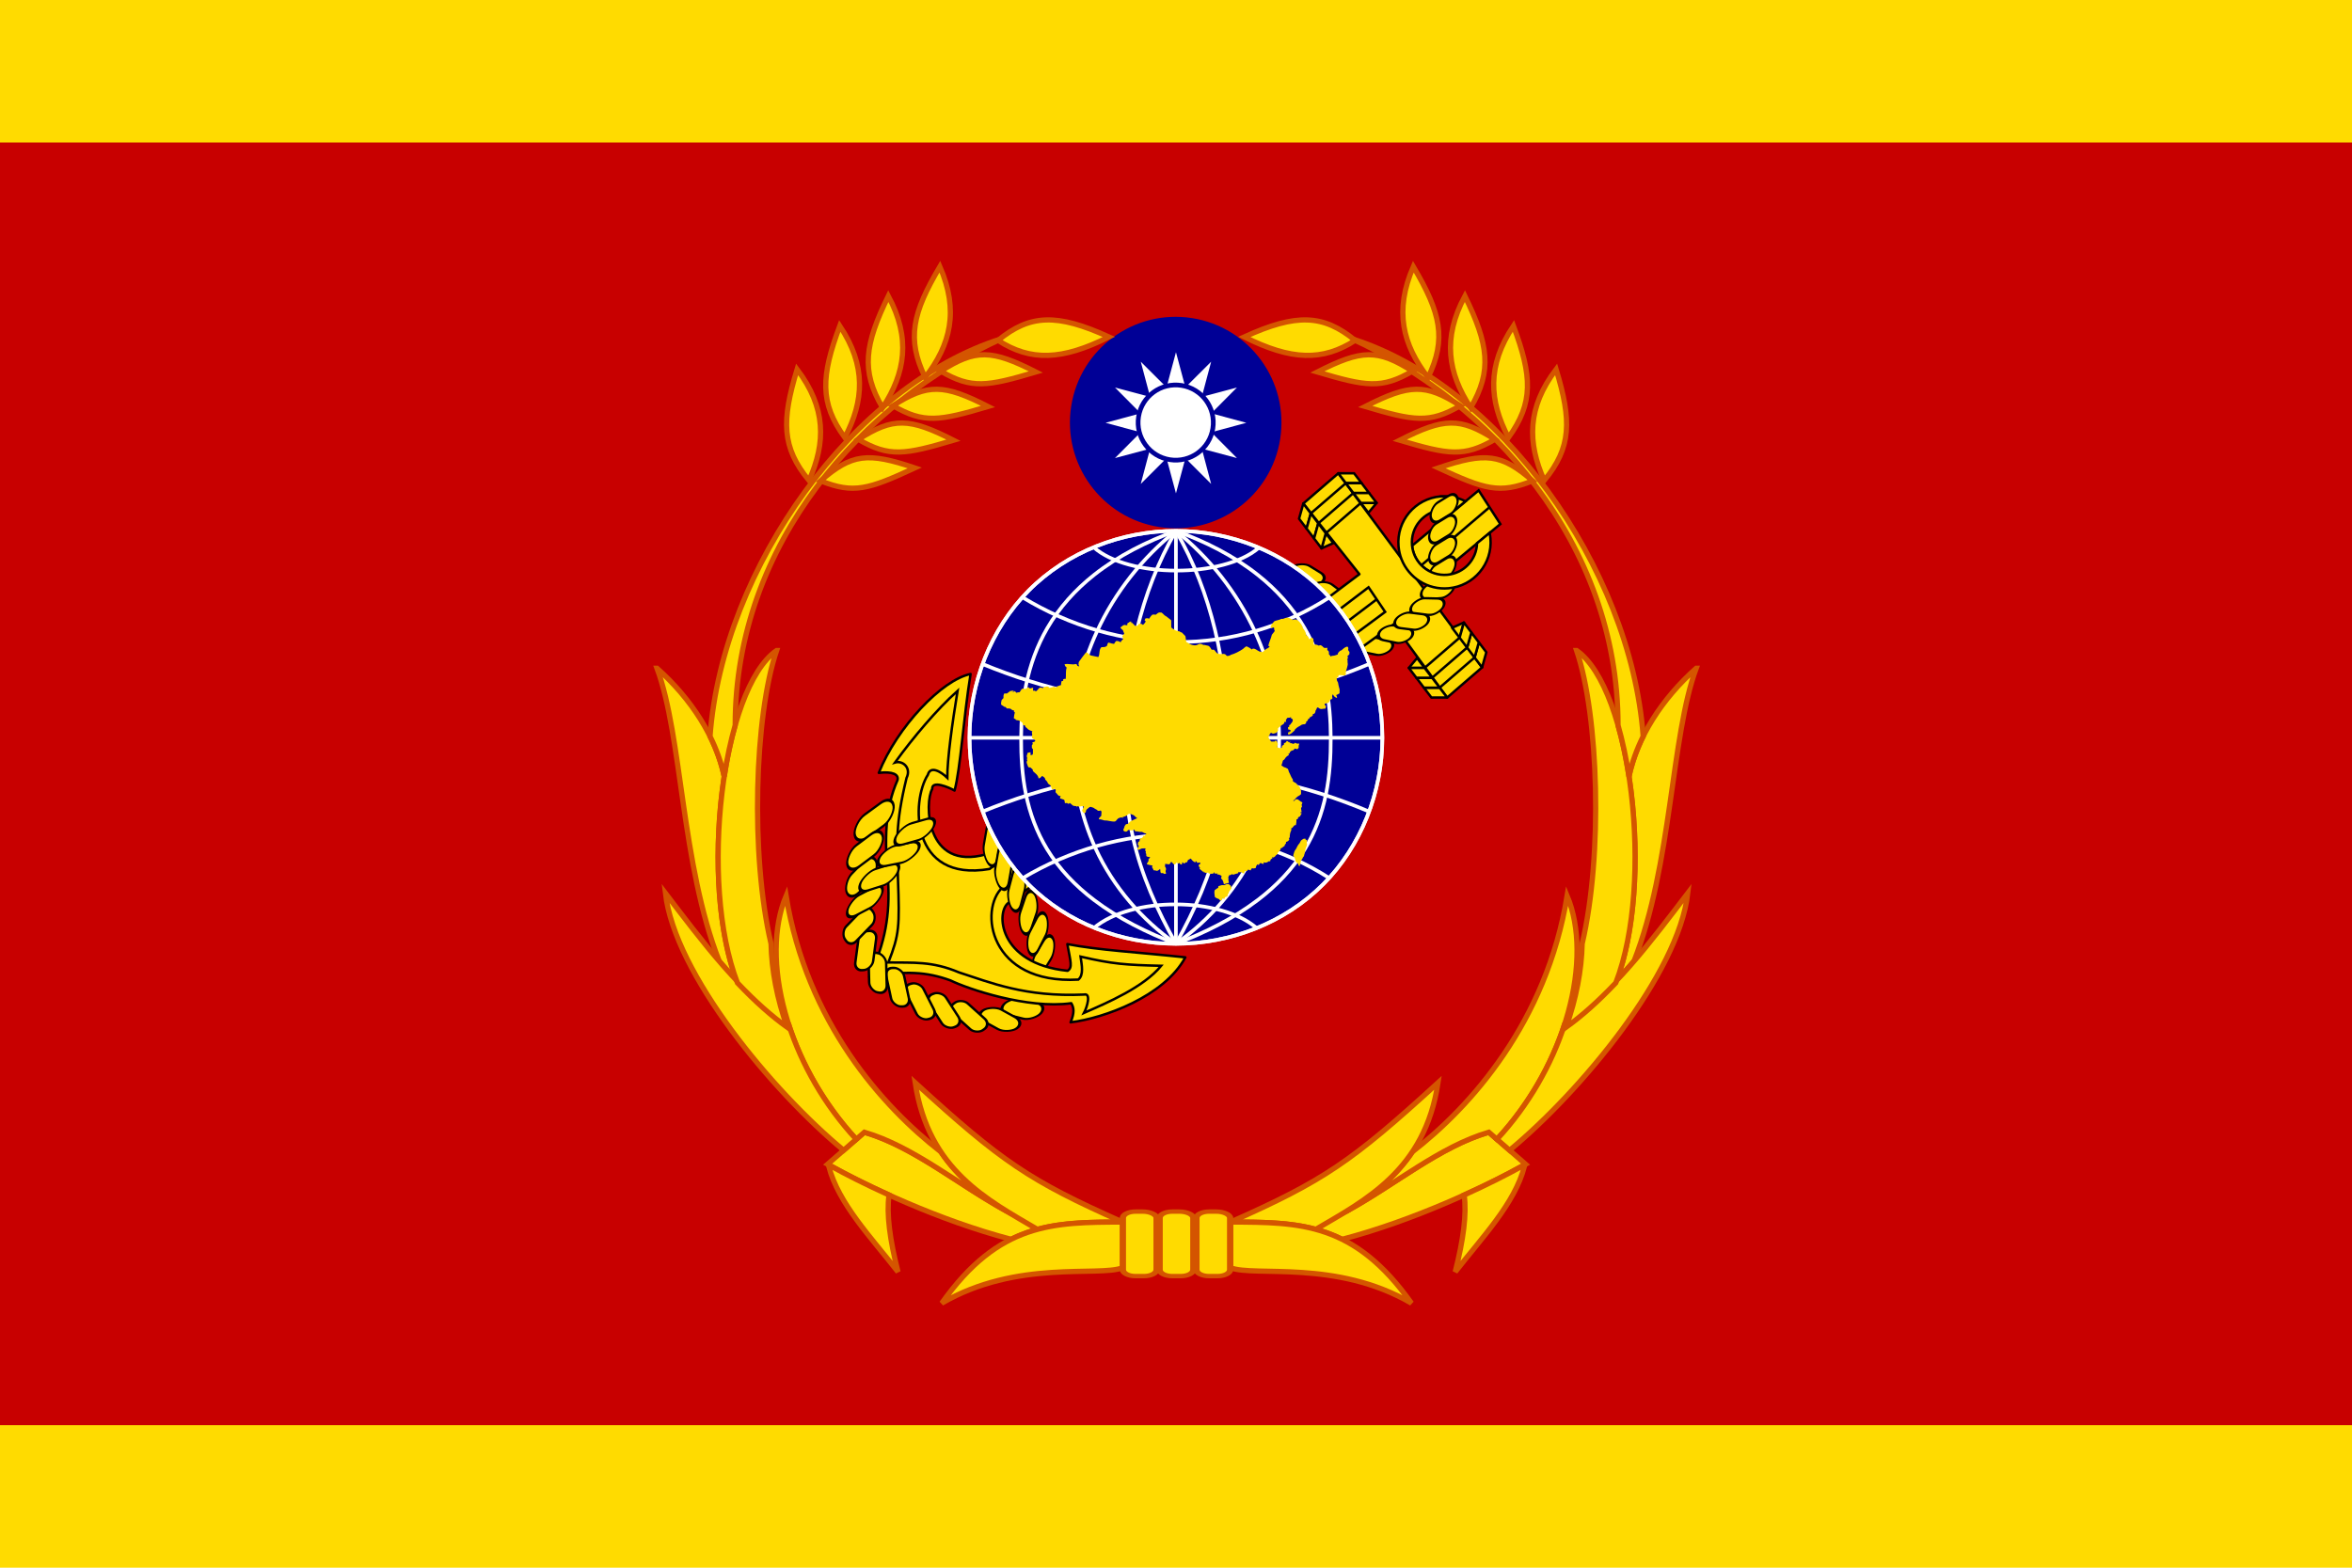 <?xml version="1.0" encoding="UTF-8" standalone="no"?>
<!-- Generator: Adobe Illustrator 16.0.0, SVG Export Plug-In . SVG Version: 6.00 Build 0)  -->

<svg
   xmlns:dc="http://purl.org/dc/elements/1.1/"
   xmlns:cc="http://creativecommons.org/ns#"
   xmlns:rdf="http://www.w3.org/1999/02/22-rdf-syntax-ns#"
   xmlns:svg="http://www.w3.org/2000/svg"
   xmlns="http://www.w3.org/2000/svg"
   xmlns:sodipodi="http://sodipodi.sourceforge.net/DTD/sodipodi-0.dtd"
   xmlns:inkscape="http://www.inkscape.org/namespaces/inkscape"
   xml:space="preserve"
   height="750"
   viewBox="0 0 1125 750"
   width="1125"
   version="1.1"
   y="0px"
   x="0px"
   enable-background="new 0 0 1125 750"
   id="svg2"
   inkscape:version="0.48.4 r9939"
   sodipodi:docname="司令.svg"><sodipodi:namedview
   pagecolor="#ffffff"
   bordercolor="#666666"
   borderopacity="1"
   objecttolerance="10"
   gridtolerance="10"
   guidetolerance="10"
   inkscape:pageopacity="0"
   inkscape:pageshadow="2"
   inkscape:window-width="1024"
   inkscape:window-height="706"
   id="namedview434"
   showgrid="false"
   inkscape:zoom="0.3217336"
   inkscape:cx="673.73436"
   inkscape:cy="422.73428"
   inkscape:window-x="-8"
   inkscape:window-y="-8"
   inkscape:window-maximized="1"
   inkscape:current-layer="svg2"
   fit-margin-top="0"
   fit-margin-left="0"
   fit-margin-right="0"
   fit-margin-bottom="0" /><defs
   id="defs6">

  
  
  
 <style
   type="text/css"
   id="style3884">
   
    .fil1 {fill:#1F1A17}
    .fil0 {fill:#FFF500}
   
  </style>
 
  <style
   type="text/css"
   id="style5677">
   
    .str0 {stroke:#1F1A17;stroke-width:3}
    .str1 {stroke:#1F1A17;stroke-width:3}
    .fil1 {fill:none}
    .fil5 {fill:#1F1A17}
    .fil2 {fill:#DA251D}
    .fil4 {fill:#FFFFFF}
    .fil0 {fill:#FCDB00}
    .fil3 {fill:#282175}
   
  </style>
 
 
  
  
  
  
  
  
  
  
  
  
 <style
   id="style3884-7"
   type="text/css">
   
    .fil1 {fill:#1F1A17}
    .fil0 {fill:#FFF500}
   
  </style>
  
  
  
 </defs>
<g
   transform="matrix(0.289,-0.036,0.03,0.213,378.392,757.988)"
   id="g8">
</g><g
   style="fill:none;stroke:#000000"
   id="g10-0"
   transform="translate(-28.011,493.744)">
	<g
   style="fill:none;stroke:#000000"
   transform="matrix(0.791,0,0,0.789,-21.676,-30.265)"
   id="g12">
	</g>
	<g
   style="fill:none;stroke:#000000"
   transform="matrix(1.096,0,0,1,-53.472,0)"
   id="g14">
	</g>
</g>
<g
   stroke-miterlimit="10"
   transform="matrix(-0.986,0.075,0.085,0.98,1709.853,588.732)"
   id="g10"
   style="stroke-width:2.535;stroke-miterlimit:10;stroke-dasharray:none">
	</g>
<rect
   style="fill:#ffdb00;fill-opacity:1"
   height="750"
   width="1125"
   y="9.9999997e-006"
   x="-7.4999998e-006"
   id="rect6-5" /><rect
   id="rect3133"
   x="-7.4999998e-006"
   y="68.182"
   width="1125"
   height="613.636"
   style="fill:#c80000;fill-opacity:1" /><g
   id="g4390"
   transform="matrix(0.614,0,0,0.614,125.057,150.844)"><rect
     id="rect4245"
     x="661.293"
     y="277.329"
     width="24.666"
     height="14.418"
     transform="matrix(0.852,0.524,0.847,-0.531,0,0)"
     style="fill:#ffdb00;fill-opacity:1;stroke:#000000;stroke-width:2.017;stroke-linejoin:round;stroke-miterlimit:4;stroke-dasharray:none;stroke-dashoffset:0"
     ry="7.209"
     rx="7.276" /><path
     style="fill:#ffdb00;fill-opacity:1;stroke:#000000;stroke-width:1.91;stroke-linecap:butt;stroke-linejoin:miter;stroke-miterlimit:4;stroke-dasharray:none"
     d="m 956.667,149.554 -52.999,45.153 m 61.441,-32.066 -16.889,-26.197 -51.87,43.105 c 1.218,11.66 10.193,20.698 21.326,22.425 z"
     id="path56-1"
     inkscape:connector-curvature="0" /><rect
     rx="8.982"
     ry="7.851"
     style="fill:#ffdb00;fill-opacity:1;stroke:#000000;stroke-width:2.161;stroke-linejoin:round;stroke-miterlimit:4;stroke-dasharray:none;stroke-dashoffset:0"
     transform="matrix(0.522,-0.853,-0.34,-0.94,0,0)"
     height="15.701"
     width="30.449"
     y="-1007.299"
     x="500.605"
     id="rect4275" /><rect
     id="rect4277"
     x="891.68"
     y="-439.768"
     width="29.501"
     height="16.532"
     transform="matrix(0.971,0.241,0.666,-0.746,0,0)"
     style="fill:#ffdb00;fill-opacity:1;stroke:#000000;stroke-width:2.031;stroke-linejoin:round;stroke-miterlimit:4;stroke-dasharray:none;stroke-dashoffset:0"
     ry="8.266"
     rx="8.702" /><rect
     rx="7.276"
     ry="7.209"
     style="fill:#ffdb00;fill-opacity:1;stroke:#000000;stroke-width:2.017;stroke-linejoin:round;stroke-miterlimit:4;stroke-dasharray:none;stroke-dashoffset:0"
     transform="matrix(0.98,0.201,0.615,-0.789,0,0)"
     height="14.418"
     width="24.666"
     y="-94.385"
     x="928.068"
     id="rect4243" /><rect
     rx="7.276"
     ry="7.209"
     style="fill:#ffdb00;fill-opacity:1;stroke:#000000;stroke-width:2.017;stroke-linejoin:round;stroke-miterlimit:4;stroke-dasharray:none;stroke-dashoffset:0"
     transform="matrix(0.8,0.601,0.893,-0.45,0,0)"
     height="14.418"
     width="24.666"
     y="357.423"
     x="620.486"
     id="rect4247" /><path
     sodipodi:nodetypes="cccccccccccccccccccccccccccccccccc"
     style="fill:#ffdb00;fill-opacity:1;stroke:#000000;stroke-width:1.91;stroke-linecap:butt;stroke-linejoin:round;stroke-miterlimit:4;stroke-dasharray:none"
     d="m 829.173,169.771 27.298,-23.579 m -33.149,15.877 27.298,-23.579 m -33.149,15.877 27.298,-23.579 M 564.557,419.961 c -47.724,13.426 -47.983,-40.967 -42.023,-50.848 -0.517,-7.116 13.078,-1.32 17.402,1.203 4.625,-16.816 7.073,-57.883 12.489,-90.816 -22.231,4.411 -57.28,41.311 -71.499,77.016 10.641,-1.247 15.771,1.159 14.557,5.66 -9.779,22.225 -10.218,45.693 -7.316,78.632 1.487,26.052 -2.001,47.668 -14.624,74.723 28.207,-4.968 44.456,-4.095 63.208,2.704 13.339,6.518 60.013,22.518 94.102,17.761 2.086,3.447 2.628,7.264 -0.524,14.895 25.684,-3.122 72.982,-20.039 89.383,-50.635 -38.043,-4.075 -67.493,-5.571 -91.901,-10.315 2.512,13.976 4.221,18.155 0.209,20.804 -54.727,-5.667 -55.993,-46.864 -45.765,-53.144 l 299.682,-216.777 41.696,57.059 27.297,-23.575 -112.001,-151.233 -27.298,23.579 43.693,55.062 z m 353.214,-129.784 27.297,-23.575 m -33.149,15.877 27.298,-23.579 m -33.149,15.877 27.298,-23.579"
     id="path34-7"
     inkscape:connector-curvature="0" /><rect
     id="rect4241"
     x="935.352"
     y="-80.708"
     width="24.666"
     height="14.418"
     transform="matrix(0.98,0.201,0.615,-0.789,0,0)"
     style="fill:#ffdb00;fill-opacity:1;stroke:#000000;stroke-width:2.017;stroke-linejoin:round;stroke-miterlimit:4;stroke-dasharray:none;stroke-dashoffset:0"
     ry="7.209"
     rx="7.276" /><path
     inkscape:connector-curvature="0"
     id="path40-4"
     d="m 833.322,262.224 -12.178,-18.903 41.298,-31.402 12.935,19.186 -42.055,31.119 -256.019,183.526 c -18.51,17.085 -10.768,75.767 59.063,71.85 4.339,-3.63 2.69,-11.15 1.734,-17.908 25.173,5.794 34.962,6.505 62.807,7.154 -13.633,16.673 -41.711,28.666 -60.114,36.694 2.347,-4.404 5.743,-15.682 -0.012,-14.277 -45.804,2.072 -73.003,-9.406 -97.267,-17.223 -21.211,-9.005 -35.916,-7.455 -55.144,-7.78 8.502,-21.727 8.84,-27.617 7.479,-65.42 -0.59,-28.42 -2.255,-41.544 6.698,-78.367 3.84,-7.956 -2.98,-13.782 -8.993,-12.025 14.334,-19.785 32.715,-41.47 48.719,-55.819 -4.215,25.792 -8.069,53.711 -7.981,67.728 -5.114,-4.904 -13.178,-9.645 -15.144,-2.327 -12.947,20.231 -14.146,84.002 48.042,73.387 L 821.15,243.319"
     style="fill:#ffdb00;fill-opacity:1;stroke:#000000;stroke-width:1.91;stroke-linecap:butt;stroke-linejoin:miter;stroke-miterlimit:4;stroke-dasharray:none"
     sodipodi:nodetypes="ccccccccccccccccccccc" /><path
     inkscape:connector-curvature="0"
     id="path42-3-0"
     d="m 827.229,252.776 41.785,-31.644"
     style="fill:#ffdb00;fill-opacity:1;stroke:#000000;stroke-width:1.91;stroke-linecap:butt;stroke-linejoin:miter;stroke-miterlimit:4;stroke-dasharray:none"
     sodipodi:nodetypes="cc" /><rect
     id="rect4233"
     x="989.391"
     y="-732.925"
     width="24.666"
     height="14.418"
     transform="matrix(0.853,-0.523,-0.09,-0.996,0,0)"
     style="fill:#ffdb00;fill-opacity:1;stroke:#000000;stroke-width:2.017;stroke-linejoin:round;stroke-miterlimit:4;stroke-dasharray:none;stroke-dashoffset:0"
     ry="7.209"
     rx="7.276" /><rect
     rx="7.276"
     ry="7.209"
     style="fill:#ffdb00;fill-opacity:1;stroke:#000000;stroke-width:2.017;stroke-linejoin:round;stroke-miterlimit:4;stroke-dasharray:none;stroke-dashoffset:0"
     transform="matrix(0.997,-0.077,0.373,-0.928,0,0)"
     height="14.418"
     width="24.666"
     y="-324.031"
     x="1025.181"
     id="rect4235" /><path
     style="fill:#ffdb00;fill-opacity:1;stroke:#000000;stroke-width:1.91;stroke-linecap:butt;stroke-linejoin:miter;stroke-miterlimit:4;stroke-opacity:1;stroke-dasharray:none"
     d="m 921.338,140.964 c -0.948,0.01 -1.896,0.058 -2.866,0.143 -19.774,1.73 -34.399,19.156 -32.669,38.927 0.307,3.513 1.093,6.881 2.316,10.006 5.663,14.464 20.349,24.086 36.61,22.663 19.773,-1.73 34.4,-19.155 32.669,-38.927 -0.134,-1.535 -0.362,-2.881 -0.669,-4.227 l -9.767,8.048 c -0.331,12.72 -10.182,23.438 -23.164,24.574 -13.959,1.221 -26.266,-9.089 -27.487,-23.045 -1.221,-13.954 9.11,-26.266 23.07,-27.487 3.237,-0.283 6.396,0.071 9.338,0.931 l 9.178,-7.627 c -5.028,-2.634 -10.592,-4.051 -16.574,-3.988 z"
     id="path58-9"
     inkscape:connector-curvature="0" /><path
     inkscape:connector-curvature="0"
     id="path80-4"
     d="m 844.77,130.79 -5.851,-7.702 12.265,0 5.852,7.702 z"
     style="fill:#ffdb00;fill-opacity:1;stroke:#000000;stroke-width:1.91;stroke-linecap:round;stroke-linejoin:round;stroke-miterlimit:4;stroke-dasharray:none" /><path
     inkscape:connector-curvature="0"
     id="path82-8"
     d="m 868.735,146.188 -6.412,7.702 -5.851,-7.702 z"
     style="fill:#ffdb00;fill-opacity:1;stroke:#000000;stroke-width:1.91;stroke-linecap:round;stroke-linejoin:round;stroke-miterlimit:4;stroke-dasharray:none" /><path
     inkscape:connector-curvature="0"
     id="path84-8"
     d="m 850.616,138.493 -5.852,-7.702 12.265,2e-5 5.851,7.702 z"
     style="fill:#ffdb00;fill-opacity:1;stroke:#000000;stroke-width:1.91;stroke-linecap:round;stroke-linejoin:round;stroke-miterlimit:4;stroke-dasharray:none" /><path
     inkscape:connector-curvature="0"
     id="path86-4-2"
     d="m 856.47,146.188 -5.851,-7.702 12.264,0 5.851,7.702 z"
     style="fill:#ffdb00;fill-opacity:1;stroke:#000000;stroke-width:1.91;stroke-linecap:round;stroke-linejoin:round;stroke-miterlimit:4;stroke-dasharray:none" /><path
     inkscape:connector-curvature="0"
     id="path90-4"
     d="m 817.46,154.377 -5.842,-7.709 -3.302,11.812 5.842,7.709 z"
     style="fill:#ffdb00;fill-opacity:1;stroke:#000000;stroke-width:1.91;stroke-linecap:round;stroke-linejoin:round;stroke-miterlimit:4;stroke-dasharray:none" /><path
     inkscape:connector-curvature="0"
     id="path92-1-5"
     d="m 825.837,181.604 9.144,-4.102 -5.842,-7.709 z"
     style="fill:#ffdb00;fill-opacity:1;stroke:#000000;stroke-width:1.91;stroke-linecap:round;stroke-linejoin:round;stroke-miterlimit:4;stroke-dasharray:none" /><path
     inkscape:connector-curvature="0"
     id="path94-5"
     d="m 823.304,162.082 -5.841,-7.709 -3.302,11.812 5.842,7.709 z"
     style="fill:#ffdb00;fill-opacity:1;stroke:#000000;stroke-width:1.91;stroke-linecap:round;stroke-linejoin:round;stroke-miterlimit:4;stroke-dasharray:none" /><path
     inkscape:connector-curvature="0"
     id="path96-1"
     d="m 829.139,169.791 -5.842,-7.709 -3.302,11.811 5.842,7.709 z"
     style="fill:#ffdb00;fill-opacity:1;stroke:#000000;stroke-width:1.91;stroke-linecap:round;stroke-linejoin:round;stroke-miterlimit:4;stroke-dasharray:none" /><path
     inkscape:connector-curvature="0"
     id="path100-3-7"
     d="m 945.046,266.637 5.829,7.719 3.321,-11.806 -5.829,-7.719 z"
     style="fill:#ffdb00;fill-opacity:1;stroke:#000000;stroke-width:1.91;stroke-linecap:round;stroke-linejoin:round;stroke-miterlimit:4;stroke-dasharray:none" /><path
     inkscape:connector-curvature="0"
     id="path102-1"
     d="m 936.713,239.398 -9.15,4.087 5.829,7.719 z"
     style="fill:#ffdb00;fill-opacity:1;stroke:#000000;stroke-width:1.91;stroke-linecap:round;stroke-linejoin:round;stroke-miterlimit:4;stroke-dasharray:none" /><path
     inkscape:connector-curvature="0"
     id="path104-1"
     d="m 939.214,258.924 5.829,7.719 3.321,-11.806 -5.829,-7.718 z"
     style="fill:#ffdb00;fill-opacity:1;stroke:#000000;stroke-width:1.91;stroke-linecap:round;stroke-linejoin:round;stroke-miterlimit:4;stroke-dasharray:none" /><path
     inkscape:connector-curvature="0"
     id="path106-8-5"
     d="m 933.391,251.205 5.829,7.719 3.321,-11.806 -5.829,-7.719 z"
     style="fill:#ffdb00;fill-opacity:1;stroke:#000000;stroke-width:1.91;stroke-linecap:round;stroke-linejoin:round;stroke-miterlimit:4;stroke-dasharray:none" /><path
     inkscape:connector-curvature="0"
     id="path110-2"
     d="m 917.824,290.135 5.861,7.694 -12.265,0.015 -5.861,-7.694 z"
     style="fill:#ffdb00;fill-opacity:1;stroke:#000000;stroke-width:1.91;stroke-linecap:round;stroke-linejoin:round;stroke-miterlimit:4;stroke-dasharray:none" /><path
     inkscape:connector-curvature="0"
     id="path112-4-7"
     d="m 893.84,274.766 6.403,-7.709 5.861,7.694 z"
     style="fill:#ffdb00;fill-opacity:1;stroke:#000000;stroke-width:1.91;stroke-linecap:round;stroke-linejoin:round;stroke-miterlimit:4;stroke-dasharray:none" /><path
     inkscape:connector-curvature="0"
     id="path114-6"
     d="m 911.968,282.439 5.861,7.694 -12.265,0.015 -5.861,-7.694 z"
     style="fill:#ffdb00;fill-opacity:1;stroke:#000000;stroke-width:1.91;stroke-linecap:round;stroke-linejoin:round;stroke-miterlimit:4;stroke-dasharray:none" /><path
     inkscape:connector-curvature="0"
     id="path116-1"
     d="m 906.105,274.751 5.861,7.694 -12.264,0.015 -5.861,-7.694 z"
     style="fill:#ffdb00;fill-opacity:1;stroke:#000000;stroke-width:1.91;stroke-linecap:round;stroke-linejoin:round;stroke-miterlimit:4;stroke-dasharray:none" /><rect
     rx="7.276"
     ry="7.209"
     style="fill:#ffdb00;fill-opacity:1;stroke:#000000;stroke-width:2.017;stroke-linejoin:round;stroke-miterlimit:4;stroke-dasharray:none;stroke-dashoffset:0"
     transform="matrix(0.853,-0.523,-0.09,-0.996,0,0)"
     height="14.418"
     width="24.666"
     y="-687.637"
     x="996.017"
     id="rect168-4" /><rect
     id="rect4229"
     x="993.076"
     y="-702.479"
     width="24.666"
     height="14.418"
     transform="matrix(0.853,-0.523,-0.09,-0.996,0,0)"
     style="fill:#ffdb00;fill-opacity:1;stroke:#000000;stroke-width:2.017;stroke-linejoin:round;stroke-miterlimit:4;stroke-dasharray:none;stroke-dashoffset:0"
     ry="7.209"
     rx="7.276" /><rect
     rx="7.276"
     ry="7.209"
     style="fill:#ffdb00;fill-opacity:1;stroke:#000000;stroke-width:2.017;stroke-linejoin:round;stroke-miterlimit:4;stroke-dasharray:none;stroke-dashoffset:0"
     transform="matrix(0.853,-0.523,-0.09,-0.996,0,0)"
     height="14.418"
     width="24.666"
     y="-718"
     x="991.429"
     id="rect4231" /><rect
     id="rect4237"
     x="1002.4"
     y="-236.108"
     width="24.666"
     height="14.418"
     transform="matrix(1,0.024,0.465,-0.885,0,0)"
     style="fill:#ffdb00;fill-opacity:1;stroke:#000000;stroke-width:2.017;stroke-linejoin:round;stroke-miterlimit:4;stroke-dasharray:none;stroke-dashoffset:0"
     ry="7.209"
     rx="7.276" /><rect
     rx="7.276"
     ry="7.209"
     style="fill:#ffdb00;fill-opacity:1;stroke:#000000;stroke-width:2.017;stroke-linejoin:round;stroke-miterlimit:4;stroke-dasharray:none;stroke-dashoffset:0"
     transform="matrix(0.992,0.124,0.551,-0.835,0,0)"
     height="14.418"
     width="24.666"
     y="-146.952"
     x="968.567"
     id="rect4239" /><rect
     id="rect4245-1"
     x="181.545"
     y="-815.975"
     width="30.449"
     height="15.701"
     transform="matrix(0.173,-0.985,-0.662,-0.75,0,0)"
     style="fill:#ffdb00;fill-opacity:1;stroke:#000000;stroke-width:2.161;stroke-linejoin:round;stroke-miterlimit:4;stroke-dasharray:none;stroke-dashoffset:0"
     ry="7.851"
     rx="8.982" /><rect
     rx="8.982"
     ry="7.851"
     style="fill:#ffdb00;fill-opacity:1;stroke:#000000;stroke-width:2.161;stroke-linejoin:round;stroke-miterlimit:4;stroke-dasharray:none;stroke-dashoffset:0"
     transform="matrix(0.173,-0.985,-0.662,-0.75,0,0)"
     height="15.701"
     width="30.449"
     y="-831.276"
     x="174.651"
     id="rect4267" /><rect
     id="rect4269"
     x="244.733"
     y="-880.662"
     width="30.449"
     height="15.701"
     transform="matrix(0.252,-0.968,-0.599,-0.801,0,0)"
     style="fill:#ffdb00;fill-opacity:1;stroke:#000000;stroke-width:2.161;stroke-linejoin:round;stroke-miterlimit:4;stroke-dasharray:none;stroke-dashoffset:0"
     ry="7.851"
     rx="8.982" /><rect
     rx="8.982"
     ry="7.851"
     style="fill:#ffdb00;fill-opacity:1;stroke:#000000;stroke-width:2.161;stroke-linejoin:round;stroke-miterlimit:4;stroke-dasharray:none;stroke-dashoffset:0"
     transform="matrix(0.321,-0.947,-0.54,-0.842,0,0)"
     height="15.701"
     width="30.449"
     y="-922.813"
     x="306.814"
     id="rect4271" /><rect
     id="rect4273"
     x="436.811"
     y="-977.474"
     width="30.449"
     height="15.701"
     transform="matrix(0.456,-0.89,-0.411,-0.912,0,0)"
     style="fill:#ffdb00;fill-opacity:1;stroke:#000000;stroke-width:2.161;stroke-linejoin:round;stroke-miterlimit:4;stroke-dasharray:none;stroke-dashoffset:0"
     ry="7.851"
     rx="8.982" /><rect
     rx="8.702"
     ry="8.266"
     style="fill:#ffdb00;fill-opacity:1;stroke:#000000;stroke-width:2.031;stroke-linejoin:round;stroke-miterlimit:4;stroke-dasharray:none;stroke-dashoffset:0"
     transform="matrix(0.876,0.483,0.836,-0.549,0,0)"
     height="16.532"
     width="29.501"
     y="-237.471"
     x="860.612"
     id="rect4279" /><rect
     id="rect4281"
     x="767.984"
     y="-44.932"
     width="30.747"
     height="13.953"
     transform="matrix(0.743,0.669,0.812,-0.584,0,0)"
     style="fill:#ffdb00;fill-opacity:1;stroke:#000000;stroke-width:1.932;stroke-linejoin:round;stroke-miterlimit:4;stroke-dasharray:none;stroke-dashoffset:0"
     ry="6.213"
     rx="6.51" /><rect
     rx="6.51"
     ry="6.213"
     style="fill:#ffdb00;fill-opacity:1;stroke:#000000;stroke-width:1.932;stroke-linejoin:round;stroke-miterlimit:4;stroke-dasharray:none;stroke-dashoffset:0"
     transform="matrix(0.542,0.841,0.937,-0.35,0,0)"
     height="13.953"
     width="30.747"
     y="150.092"
     x="694.011"
     id="rect4283" /><rect
     id="rect4285"
     x="646.105"
     y="214.12"
     width="30.747"
     height="13.953"
     transform="matrix(0.452,0.892,0.968,-0.251,0,0)"
     style="fill:#ffdb00;fill-opacity:1;stroke:#000000;stroke-width:1.932;stroke-linejoin:round;stroke-miterlimit:4;stroke-dasharray:none;stroke-dashoffset:0"
     ry="6.213"
     rx="6.51" /><rect
     rx="6.51"
     ry="6.213"
     style="fill:#ffdb00;fill-opacity:1;stroke:#000000;stroke-width:1.932;stroke-linejoin:round;stroke-miterlimit:4;stroke-dasharray:none;stroke-dashoffset:0"
     transform="matrix(0.211,0.977,1,0.002,0,0)"
     height="13.953"
     width="30.747"
     y="375.691"
     x="519.693"
     id="rect4287" /><rect
     id="rect4289"
     x="406.531"
     y="471.128"
     width="30.747"
     height="13.953"
     transform="matrix(0.025,1,0.982,0.189,0,0)"
     style="fill:#ffdb00;fill-opacity:1;stroke:#000000;stroke-width:1.932;stroke-linejoin:round;stroke-miterlimit:4;stroke-dasharray:none;stroke-dashoffset:0"
     ry="6.213"
     rx="6.51" /><rect
     rx="6.51"
     ry="6.213"
     style="fill:#ffdb00;fill-opacity:1;stroke:#000000;stroke-width:1.932;stroke-linejoin:round;stroke-miterlimit:4;stroke-dasharray:none;stroke-dashoffset:0"
     transform="matrix(0.132,-0.991,0.997,-0.082,0,0)"
     height="13.953"
     width="30.747"
     y="537.286"
     x="-559.888"
     id="rect4291" /><rect
     id="rect4293"
     x="-143.153"
     y="674.08"
     width="30.747"
     height="13.953"
     transform="matrix(-0.696,0.718,0.553,0.833,0,0)"
     style="fill:#ffdb00;fill-opacity:1;stroke:#000000;stroke-width:1.932;stroke-linejoin:round;stroke-miterlimit:4;stroke-dasharray:none;stroke-dashoffset:0"
     ry="6.213"
     rx="6.51" /><rect
     rx="9.083"
     ry="8.342"
     style="fill:#ffdb00;fill-opacity:1;stroke:#000000;stroke-width:2.172;stroke-linejoin:round;stroke-miterlimit:4;stroke-dasharray:none;stroke-dashoffset:0"
     transform="matrix(0.886,-0.463,0.204,-0.979,0,0)"
     height="16.684"
     width="30.793"
     y="-813.352"
     x="700.505"
     id="rect4297" /><rect
     rx="9.755"
     ry="7.9"
     style="fill:#ffdb00;fill-opacity:1;stroke:#000000;stroke-width:1.936;stroke-linejoin:round;stroke-miterlimit:4;stroke-dasharray:none;stroke-dashoffset:0"
     transform="matrix(0.697,-0.717,-0.344,-0.939,0,0)"
     height="15.8"
     width="33.071"
     y="-718.228"
     x="303.426"
     id="rect4313" /><rect
     id="rect4301"
     x="762.315"
     y="-730.959"
     width="30.862"
     height="18.059"
     transform="matrix(0.953,-0.303,0.36,-0.933,0,0)"
     style="fill:#ffdb00;fill-opacity:1;stroke:#000000;stroke-width:2.163;stroke-linejoin:round;stroke-miterlimit:4;stroke-dasharray:none;stroke-dashoffset:0"
     ry="9.03"
     rx="9.103" /><rect
     rx="9.103"
     ry="9.03"
     style="fill:#ffdb00;fill-opacity:1;stroke:#000000;stroke-width:2.163;stroke-linejoin:round;stroke-miterlimit:4;stroke-dasharray:none;stroke-dashoffset:0"
     transform="matrix(0.981,-0.196,0.461,-0.887,0,0)"
     height="18.059"
     width="30.862"
     y="-661.966"
     x="797.396"
     id="rect4303" /><rect
     id="rect4305"
     x="786.757"
     y="-682.876"
     width="30.862"
     height="18.059"
     transform="matrix(0.962,-0.272,0.39,-0.921,0,0)"
     style="fill:#ffdb00;fill-opacity:1;stroke:#000000;stroke-width:2.163;stroke-linejoin:round;stroke-miterlimit:4;stroke-dasharray:none;stroke-dashoffset:0"
     ry="9.03"
     rx="9.103" /><rect
     rx="11.092"
     ry="8.956"
     style="fill:#ffdb00;fill-opacity:1;stroke:#000000;stroke-width:2.041;stroke-linejoin:round;stroke-miterlimit:4;stroke-dasharray:none;stroke-dashoffset:0"
     transform="matrix(0.808,-0.589,-0.126,-0.992,0,0)"
     height="17.912"
     width="37.604"
     y="-692.915"
     x="465.259"
     id="rect4307" /><rect
     id="rect4311"
     x="462.199"
     y="-718.062"
     width="34.774"
     height="16.867"
     transform="matrix(0.8,-0.6,-0.122,-0.993,0,0)"
     style="fill:#ffdb00;fill-opacity:1;stroke:#000000;stroke-width:2.051;stroke-linejoin:round;stroke-miterlimit:4;stroke-dasharray:none;stroke-dashoffset:0"
     ry="8.433"
     rx="10.257" /></g><g
   id="g3390"><path
     style="fill:#000096;fill-opacity:1;stroke:#ffffff;stroke-width:1.733;stroke-miterlimit:4;stroke-opacity:0.941;stroke-dasharray:none"
     d="m 562.469,253.969 c 25.878,0 51.928,9.984 70.498,28.755 8.817,8.914 15.921,19.662 20.736,31.437 4.997,12.222 7.504,25.519 7.505,38.803 v 5e-5 c 0,26.019 -10.261,51.957 -28.241,70.023 -10e-6,5e-5 -2e-5,5e-5 -3e-5,5e-5 -18.6,18.69 -44.649,28.539 -70.498,28.539 -25.83,0 -51.887,-9.765 -70.498,-28.422 -18.027,-18.073 -28.241,-44.081 -28.241,-70.14 v 0 c 0,-26.121 10.224,-52.183 28.241,-70.356 18.576,-18.738 44.634,-28.638 70.498,-28.638 z"
     id="path184-7"
     inkscape:connector-curvature="0" /><path
     inkscape:connector-curvature="0"
     id="path188-7"
     d="m 562.469,253.969 c -17.126,29.548 -24.639,64.481 -24.684,98.996 -0.011,8.238 0.13,16.483 0.765,24.695 0.6,7.758 1.667,15.484 3.367,23.065 4.028,17.962 11.65,34.857 20.552,50.803"
     style="fill:none;stroke:#ffffff;stroke-width:1.733;stroke-miterlimit:4;stroke-dasharray:none" /><path
     inkscape:connector-curvature="0"
     id="path190-9"
     d="m 562.469,253.969 c -15.915,12.76 -29.096,29.288 -37.773,48.152 -7.284,15.837 -11.525,33.283 -11.596,50.842 v 0 c -0.074,18.245 3.396,36.6 10.972,53.051 v 0 c 8.485,18.426 22.155,34.043 38.396,45.511"
     style="fill:none;stroke:#ffffff;stroke-width:1.733;stroke-miterlimit:4;stroke-dasharray:none" /><path
     inkscape:connector-curvature="0"
     id="path192-3"
     d="m 562.469,253.969 c -13.939,5.088 -27.449,11.792 -39.204,21.106 -8.846,7.009 -16.614,15.571 -22.353,25.484 -4.801,8.293 -8.142,17.469 -10.088,26.938 v 0 c -1.717,8.356 -2.373,16.921 -2.408,25.466 -0.037,9.032 0.497,18.102 2.289,26.939 1.882,9.283 5.224,18.267 10.094,26.285 10e-6,0 10e-6,0 10e-6,0 5.802,9.551 13.653,17.646 22.416,24.313 11.918,9.068 25.41,15.692 39.253,21.024"
     style="fill:none;stroke:#ffffff;stroke-width:1.733;stroke-miterlimit:4;stroke-dasharray:none" /><path
     inkscape:connector-curvature="0"
     id="path194-1"
     d="m 562.469,253.969 c 13.939,5.088 27.449,11.792 39.204,21.106 8.846,7.009 16.614,15.571 22.353,25.484 4.801,8.293 8.142,17.469 10.088,26.938 1.717,8.356 2.373,16.921 2.408,25.466 0.037,9.032 -0.497,18.102 -2.289,26.939 -1.882,9.283 -5.224,18.267 -10.094,26.285 0,0 0,0 0,0 -5.802,9.551 -13.653,17.646 -22.416,24.313 -11.918,9.068 -25.41,15.692 -39.253,21.024"
     style="fill:none;stroke:#ffffff;stroke-width:1.733;stroke-miterlimit:4;stroke-dasharray:none" /><path
     inkscape:connector-curvature="0"
     id="path196-9"
     d="m 562.469,253.969 c 15.915,12.76 29.096,29.288 37.773,48.152 7.284,15.837 11.525,33.283 11.596,50.842 v 0 c 0.074,18.245 -3.396,36.6 -10.972,53.051 -8.485,18.426 -22.155,34.043 -38.397,45.511"
     style="fill:none;stroke:#ffffff;stroke-width:1.733;stroke-miterlimit:4;stroke-dasharray:none" /><path
     inkscape:connector-curvature="0"
     id="path198-8"
     d="m 562.469,253.969 c 17.125,29.547 24.639,64.482 24.684,98.996 0.011,8.215 -0.132,16.437 -0.765,24.625 0,0 0,0 -1e-5,0 -0.601,7.761 -1.668,15.489 -3.367,23.072 -4.027,17.982 -11.641,34.902 -20.552,50.865"
     style="fill:none;stroke:#ffffff;stroke-width:1.733;stroke-miterlimit:4;stroke-dasharray:none" /><path
     inkscape:connector-curvature="0"
     id="path200-6"
     d="m 562.469,253.969 0,197.553"
     style="fill:none;stroke:#ffffff;stroke-width:1.733;stroke-miterlimit:4;stroke-dasharray:none" /><path
     inkscape:connector-curvature="0"
     id="path202-5"
     d="m 601.312,444.22 c -4.824,-4.265 -10.83,-6.855 -16.931,-8.608 -7.104,-2.041 -14.492,-2.924 -21.861,-2.95 h -10e-6 c -7.433,-0.026 -14.891,0.822 -22.069,2.829 -6.309,1.764 -12.505,4.415 -17.557,8.729"
     style="fill:none;stroke:#ffffff;stroke-width:1.733;stroke-miterlimit:4;stroke-dasharray:none" /><path
     inkscape:connector-curvature="0"
     id="path204-0"
     d="m 635.841,420.106 c -21.672,-14.004 -47.265,-21.151 -72.768,-20.983 -25.814,0.169 -51.495,7.632 -73.902,20.983"
     style="fill:none;stroke:#ffffff;stroke-width:1.733;stroke-miterlimit:4;stroke-dasharray:none" /><path
     inkscape:connector-curvature="0"
     id="path206"
     d="m 655.001,388.315 c -29.345,-12.462 -60.88,-19.687 -92.573,-19.566 -31.676,0.121 -63.112,7.492 -92.587,19.566"
     style="fill:none;stroke:#ffffff;stroke-width:1.733;stroke-miterlimit:4;stroke-dasharray:none" /><path
     inkscape:connector-curvature="0"
     id="path208-2"
     d="m 661.204,352.965 -197.472,0"
     style="fill:none;stroke:#ffffff;stroke-width:1.733;stroke-miterlimit:4;stroke-dasharray:none" /><path
     inkscape:connector-curvature="0"
     id="path210-8"
     d="m 602.542,261.71 c -4.918,4.347 -11.125,6.824 -17.372,8.499 -7.394,1.984 -15.054,2.79 -22.689,2.769 -7.59,-0.021 -15.202,-0.856 -22.542,-2.865 -3.258,-0.891 -6.461,-2.022 -9.509,-3.515 -2.658,-1.302 -5.207,-2.882 -7.424,-4.888"
     style="fill:none;stroke:#ffffff;stroke-width:1.733;stroke-miterlimit:4;stroke-dasharray:none" /><path
     inkscape:connector-curvature="0"
     id="path212-6"
     d="m 635.841,285.824 c -21.638,13.982 -47.103,21.387 -72.571,21.339 -25.927,-0.049 -51.725,-7.701 -74.099,-21.339"
     style="fill:none;stroke:#ffffff;stroke-width:1.733;stroke-miterlimit:4;stroke-dasharray:none" /><path
     inkscape:connector-curvature="0"
     id="path214"
     d="m 655.001,317.615 c -29.392,12.483 -60.986,19.687 -92.73,19.566 -31.637,-0.121 -63.046,-7.444 -92.465,-19.566"
     style="fill:none;stroke:#ffffff;stroke-width:1.733;stroke-miterlimit:4;stroke-dasharray:none" /><path
     inkscape:connector-curvature="0"
     id="path216-0"
     d="m 562.469,253.969 c 25.878,0 51.928,9.984 70.498,28.755 8.817,8.914 15.921,19.662 20.736,31.437 0,0 0,0 0,0 4.997,12.222 7.504,25.519 7.504,38.803 0,26.019 -10.261,51.957 -28.241,70.023 -10e-6,5e-5 -2e-5,5e-5 -3e-5,5e-5 -18.6,18.69 -44.649,28.539 -70.498,28.539 -25.83,0 -51.887,-9.765 -70.498,-28.422 -18.027,-18.073 -28.241,-44.081 -28.241,-70.14 0,-26.121 10.224,-52.183 28.241,-70.356 18.576,-18.738 44.634,-28.638 70.498,-28.638 z"
     style="fill:none;stroke:#ffffff;stroke-width:1.733;stroke-miterlimit:4;stroke-dasharray:none" /><path
     inkscape:connector-curvature="0"
     id="path222-4"
     d="m 553.761,293.322 c 0.216,-0.102 0.435,-0.205 0.654,-0.307 0.4,0.015 0.803,0.026 1.206,0.049 0.182,0.197 0.384,0.371 0.605,0.522 0.297,0.28 0.587,0.569 0.879,0.856 0.509,0.274 1.012,0.569 1.437,0.974 0.305,0.23 0.602,0.469 0.904,0.705 0.317,0.294 0.885,0.484 0.772,1.038 0.002,1.009 0.007,2.016 0.022,3.023 0.472,0.454 1.005,0.825 1.599,1.081 0.396,0.461 1.002,0.471 1.533,0.646 0.275,0.051 0.553,0.108 0.83,0.164 0.322,0.289 0.71,0.474 1.133,0.546 0.563,0.551 1.1,1.127 1.656,1.686 0.088,0.671 0.283,1.332 0.263,2.016 0.061,0.274 0.125,0.551 0.192,0.828 0.624,0.372 1.309,0.635 1.889,1.089 1.189,0.461 2.666,0.802 3.798,0.015 0.764,-0.443 1.727,-0.19 2.43,0.277 0.838,-0.054 1.604,0.333 2.427,0.425 0.749,0.372 1.11,1.153 1.533,1.852 0.393,-0.023 0.789,-0.005 1.184,0.033 0.474,0.471 0.848,1.035 1.275,1.55 0.609,0.346 1.297,0.604 2.005,0.546 0.568,-0.008 1.142,-0.233 1.703,-0.041 0.494,0.095 0.786,0.569 1.128,0.904 0.693,0.048 1.364,-0.108 1.929,-0.538 2.042,-0.574 3.933,-1.583 5.715,-2.754 0.577,-0.451 1.079,-1.058 1.769,-1.325 0.882,0.418 1.786,0.843 2.511,1.532 0.098,-0.09 0.292,-0.269 0.391,-0.361 1.219,-0.29 2.039,0.764 3.073,1.204 0.536,0.287 1.142,0.348 1.737,0.41 0.732,-0.679 1.425,-1.468 2.368,-1.829 0.418,-0.151 0.673,-0.556 0.998,-0.843 -0.165,-0.085 -0.497,-0.248 -0.663,-0.333 0.359,-1.852 1.324,-3.477 1.705,-5.319 0.432,-0.617 0.997,-1.119 1.393,-1.768 -0.111,-0.29 -0.236,-0.571 -0.329,-0.863 0.126,-0.364 0.278,-0.72 0.371,-1.094 -0.101,0.22 -0.297,0.664 -0.396,0.884 0.059,-1.155 -0.894,-0.284 -1.413,-0.338 -0.052,-0.179 -0.155,-0.538 -0.206,-0.718 0.29,-0.133 0.585,-0.264 0.872,-0.412 -0.324,0.1 -0.646,0.2 -0.963,0.3 0.553,-0.863 1.13,-1.719 1.857,-2.434 1.089,-0.548 2.359,-0.507 3.395,-1.166 1.061,0.297 1.916,-0.73 2.978,-0.528 0.916,0.013 1.621,0.679 2.447,0.979 -0.125,0.126 -0.373,0.374 -0.499,0.5 0.85,-0.91 2.307,-0.83 3.164,0.038 0.705,0.464 1.049,1.274 1.587,1.906 0.106,0.53 0.506,0.884 0.818,1.289 l -0.602,-0.228 c 0.87,1.115 1.901,2.337 1.884,3.859 1.005,0.294 1.349,1.458 1.671,2.367 -0.005,-0.138 -0.02,-0.415 -0.027,-0.551 0.388,-0.231 0.779,-0.459 1.17,-0.689 0.228,0.213 0.474,0.412 0.673,0.664 0.17,0.923 -0.096,1.906 0.268,2.798 0.843,-0.254 1.658,0.074 2.41,0.458 0.739,-0.653 1.582,0.156 2.105,0.72 0.472,0.597 1.277,0.254 1.909,0.277 -0.012,0.392 -0.017,0.781 -0.02,1.173 0.855,0.208 0.853,1.15 0.757,1.885 0.354,0.351 0.678,0.733 0.948,1.158 0.093,-0.082 0.28,-0.241 0.373,-0.32 0.393,-0.033 0.794,-0.07 1.187,-0.138 0.602,-0.12 1.172,-0.359 1.744,-0.584 0.039,-0.23 0.084,-0.464 0.13,-0.694 0.445,-0.54 0.899,-1.104 1.602,-1.271 0.862,-0.74 1.722,-1.647 2.906,-1.773 0.506,0.418 0.486,1.03 0.295,1.614 0.233,0.328 0.459,0.664 0.676,1.009 -0.029,0.354 -0.054,0.707 -0.074,1.061 -0.307,0.295 -0.612,0.589 -0.911,0.886 0.253,0.436 0.329,1.022 -0.044,1.417 0.042,0.305 0.091,0.612 0.145,0.92 -0.187,0.643 0.224,1.271 0.025,1.906 -0.268,1.053 -0.484,2.124 -0.877,3.136 -0.13,0.59 0.226,1.348 -0.312,1.786 -1.032,0.151 -2.063,-0.19 -3.088,-0.059 -0.113,0.338 -0.233,0.671 -0.359,1.004 -0.393,0.205 -1.079,0.512 -0.482,0.992 -0.034,0.054 -0.103,0.161 -0.14,0.215 0.189,0.448 0.371,0.902 0.631,1.317 0.17,0.85 0.28,1.719 0.546,2.546 0.4,0.787 0.106,1.737 0.191,2.593 -0.516,0.343 -1.047,0.656 -1.626,0.856 0.258,0.384 0.398,0.835 0.437,1.304 -0.587,0.146 -1.002,-0.512 -1.494,-0.758 -0.106,-0.374 -0.334,-0.671 -0.619,-0.912 -0.067,0.22 -0.201,0.664 -0.268,0.884 0.064,0.333 0.123,0.668 0.172,1.007 -0.204,0.202 -0.405,0.407 -0.602,0.615 -0.155,-0.013 -0.459,-0.041 -0.614,-0.054 -0.007,0.172 -0.027,0.515 -0.037,0.687 -0.214,0.264 -0.415,0.541 -0.595,0.833 -0.609,0.251 -1.255,0.384 -1.887,0.561 0.017,0.162 0.054,0.484 0.071,0.646 0.133,0.087 0.398,0.264 0.531,0.351 -0.013,0.451 -0.079,0.897 -0.265,1.307 -0.607,0.01 -1.199,0.113 -1.794,0.195 -0.678,0.069 -1.243,-0.366 -1.754,-0.763 -0.506,-0.043 -0.631,0.543 -0.759,0.925 -0.142,0.22 -0.28,0.441 -0.415,0.664 0.039,0.763 -0.413,1.67 -1.26,1.527 0.002,0.164 0.007,0.494 0.01,0.658 -0.393,0.423 -0.853,0.774 -1.413,0.897 -0.061,0.436 -0.317,0.705 -0.73,0.782 -0.29,0.476 -0.388,1.268 -1.059,1.281 0,0.174 -0.002,0.518 -0.002,0.692 -0.204,0.195 -0.405,0.392 -0.602,0.594 -0.506,0.018 -1.012,0.067 -1.491,0.231 -0.553,0.397 -1.142,0.735 -1.747,1.038 -0.442,0.256 -0.828,0.594 -1.201,0.945 -0.305,0.174 -0.408,0.518 -0.536,0.827 -0.884,0.812 -1.744,1.747 -2.951,1.996 -0.081,-0.366 -0.152,-0.733 -0.216,-1.102 0.199,-0.031 0.599,-0.09 0.801,-0.118 l -0.169,-0.333 c 0.187,-0.023 0.558,-0.072 0.744,-0.098 0.025,-0.774 -0.688,-0.797 -1.245,-0.861 -0.039,-0.351 -0.069,-0.699 -0.091,-1.051 0.152,-0.067 0.452,-0.197 0.604,-0.264 -0.012,-0.198 -0.037,-0.597 -0.052,-0.795 0.093,-0.005 0.275,-0.013 0.369,-0.018 0.459,-0.756 1.305,-1.317 1.378,-2.283 0.039,-0.61 -0.607,-0.886 -1.054,-1.058 0.078,-0.138 0.238,-0.41 0.317,-0.549 -0.499,0.4 -1.071,0.482 -1.681,0.382 -0.452,0.266 -0.656,0.815 -0.941,1.24 0.123,0.264 0.192,0.543 0.209,0.835 -0.172,-0.054 -0.516,-0.161 -0.688,-0.215 -0.216,0.502 -0.332,1.135 -0.885,1.358 -0.71,0.333 -1.265,0.892 -1.781,1.483 -0.042,-0.09 -0.128,-0.272 -0.172,-0.361 -0.11,0.428 -0.069,1.117 -0.681,0.812 0.899,0.697 -0.142,1.783 -0.808,2.195 -0.482,0.085 -0.946,0.262 -1.432,0.297 -0.265,-0.166 -0.604,-0.656 -0.845,-0.179 l -0.327,-0.12 c -0.165,0.313 -0.273,0.646 -0.334,0.997 -0.4,0.164 -0.477,0.594 -0.506,0.992 0.044,0.605 0.599,0.945 0.766,1.501 0.229,0.202 0.457,0.407 0.683,0.617 0.497,-0.067 0.998,-0.074 1.499,-0.043 0.093,-0.128 0.28,-0.384 0.373,-0.512 0.214,0.131 0.432,0.259 0.654,0.387 0.14,0.456 0.305,0.904 0.499,1.343 -0.14,0.464 -0.243,0.935 -0.364,1.407 0.639,0.556 1.543,0.694 2.265,0.22 0.013,-0.184 0.037,-0.556 0.049,-0.743 0.327,-0.233 0.654,-0.464 0.993,-0.684 -0.02,-0.128 -0.054,-0.384 -0.074,-0.515 0.41,-0.259 0.833,-0.497 1.27,-0.705 l -0.251,-0.379 c 0.179,0 0.538,-0.005 0.717,-0.005 0.314,0.213 0.617,0.443 0.909,0.695 0.103,-0.254 0.199,-0.51 0.297,-0.766 0.005,0.351 0.005,0.705 0.003,1.058 0.555,-0.259 1.032,0.302 1.582,0.279 0.371,0.067 0.57,-0.333 0.84,-0.515 0.602,0.469 1.317,0.482 2.037,0.4 -0.253,0.62 -0.455,1.281 -0.304,1.96 -0.207,0.251 -0.411,0.5 -0.617,0.746 -0.41,-0.133 -0.828,-0.233 -1.243,-0.315 -0.251,0.272 -0.504,0.541 -0.762,0.805 -0.715,0.108 -1.609,0.469 -1.671,1.34 -0.233,0.177 -0.467,0.351 -0.695,0.528 0.081,0.108 0.241,0.323 0.32,0.431 -0.857,0.415 -1.609,1.058 -2.074,1.929 -0.187,0.459 -0.892,0.461 -0.916,1.01 -0.103,0.728 -0.489,1.36 -0.612,2.083 0.427,0.167 0.781,0.474 1.167,0.73 0.312,0.113 0.634,0.21 0.951,0.331 0.322,0.172 0.656,0.323 0.96,0.533 0.243,0.461 0.359,0.987 0.509,1.491 0.651,1.068 0.939,2.334 1.7,3.338 0.265,0.292 0.155,0.712 0.182,1.073 0.334,0.284 0.688,0.543 1.1,0.692 0.354,0.187 0.644,0.471 0.941,0.746 -0.081,0.079 -0.241,0.236 -0.319,0.315 0.885,0.049 1.705,0.828 1.781,1.76 0.064,0.131 0.192,0.397 0.258,0.528 0.283,0.646 0.116,1.381 0.155,2.067 -0.467,0.805 -1.449,0.886 -2.039,1.558 -0.683,0.377 -0.789,1.391 -1.656,1.479 0.029,0.108 0.091,0.323 0.12,0.428 0.361,-0.233 0.688,-0.515 0.978,-0.84 1.01,-0.425 1.685,0.497 2.447,0.992 0.265,0.105 0.518,0.236 0.762,0.397 0.088,0.579 -0.565,1.038 -0.253,1.599 0.351,0.5 -0.241,0.758 -0.366,1.179 0.02,0.646 0.211,1.268 0.305,1.906 -0.148,-0.005 -0.437,-0.008 -0.582,-0.01 0.078,0.218 0.236,0.651 0.314,0.869 0.084,-0.179 0.165,-0.356 0.246,-0.536 l 0.207,0.733 c -0.064,-0.105 -0.189,-0.313 -0.253,-0.415 -0.204,0.52 -0.516,0.976 -0.789,1.455 -0.578,0.128 -1.037,0.464 -0.968,1.148 -0.224,0.072 -0.447,0.146 -0.666,0.225 0.035,0.93 -0.081,1.852 -0.278,2.759 -1.098,-0.3 -1.194,1.355 -2.191,1.432 -0.007,0.34 -0.015,0.684 -0.022,1.027 -0.56,1.017 -0.744,2.216 -0.73,3.377 -0.101,0.1 -0.305,0.3 -0.408,0.397 0.069,0.187 0.135,0.372 0.204,0.561 -0.283,0.751 -0.919,1.115 -1.651,1.23 0.384,0.551 -0.169,0.968 -0.494,1.353 -0.027,0.136 -0.084,0.405 -0.111,0.538 -0.491,0.256 -0.88,0.671 -1.334,0.984 -0.155,0.054 -0.464,0.164 -0.619,0.218 0,0.149 -0.002,0.443 -0.002,0.589 -0.491,0.489 -0.811,1.145 -1.364,1.565 -0.007,0.138 -0.025,0.41 -0.032,0.548 -0.403,0.328 -0.899,0.576 -1.14,1.071 -0.256,0.144 -0.486,0.323 -0.703,0.523 -0.305,0.005 -0.609,0.005 -0.914,0.005 0.076,0.115 0.223,0.348 0.3,0.464 -0.599,0.243 -1.123,0.617 -1.042,1.376 -0.305,0.026 -0.607,0.049 -0.909,0.069 -0.106,0.09 -0.314,0.272 -0.417,0.361 -0.617,0.228 -1.275,0.454 -1.858,0.015 0.002,0.22 0.005,0.664 0.005,0.886 -0.511,-0.077 -1.002,-0.233 -1.44,-0.518 -0.42,0.184 -0.685,0.546 -0.862,0.968 -0.197,-0.056 -0.587,-0.172 -0.784,-0.231 -0.339,0.52 -0.673,1.058 -0.683,1.714 -0.13,0.015 -0.395,0.043 -0.526,0.059 -0.486,0.392 -1.034,-0.246 -1.53,0.254 -0.12,0.29 -0.263,0.569 -0.425,0.833 -0.403,-0.233 -0.843,-0.351 -1.297,-0.371 -0.081,0.136 -0.243,0.405 -0.324,0.541 -0.398,0.059 -0.789,0.12 -1.18,0.21 -0.091,0.354 -0.189,0.707 -0.282,1.063 -0.334,-0.102 -0.668,-0.195 -1.005,-0.274 -0.015,-0.492 -0.248,-0.564 -0.619,-0.313 -0.359,0.223 -0.693,-0.087 -1.01,-0.228 -0.054,0.172 -0.165,0.518 -0.219,0.689 -0.798,0.236 -1.631,0.4 -2.41,0.728 -0.108,-0.08 -0.319,-0.239 -0.427,-0.318 -0.28,0.154 -0.56,0.305 -0.838,0.464 -0.147,0.015 -0.445,0.041 -0.592,0.057 -0.189,0.405 -0.376,0.812 -0.558,1.222 0.079,0.087 0.231,0.262 0.31,0.348 -0.56,0.658 0.317,1.445 -0.037,2.206 -0.15,0.01 -0.445,0.033 -0.592,0.043 -0.285,0.241 -0.659,0.215 -0.995,0.287 -0.224,0.09 -0.447,0.177 -0.668,0.259 -0.272,-0.838 -0.359,-1.937 -1.108,-2.468 -0.101,-0.192 -0.201,-0.382 -0.302,-0.569 0.327,-0.243 0.187,-0.692 0.248,-1.04 -0.152,-0.067 -0.459,-0.205 -0.612,-0.274 -0.425,-0.284 -0.909,-0.374 -1.408,-0.346 0.035,-0.115 0.106,-0.341 0.14,-0.454 -0.066,-0.082 -0.199,-0.248 -0.268,-0.331 0.02,0.149 0.054,0.443 0.074,0.589 -0.44,-0.243 -0.921,-0.333 -1.415,-0.323 0.034,-0.143 0.098,-0.428 0.133,-0.571 -0.305,0.128 -0.506,0.354 -0.604,0.679 -0.801,0.113 -1.626,0.231 -2.354,-0.223 l 0.025,-0.287 c -0.597,0.19 -1.213,0.223 -1.823,0.09 l 0.15,-0.359 c -0.157,0.059 -0.474,0.177 -0.631,0.239 l 0.142,-0.392 c -0.165,-0.015 -0.491,-0.046 -0.656,-0.064 -0.376,-0.758 -1.452,-0.822 -1.474,-1.822 l 0.506,0.123 c -0.383,-0.333 -0.956,-0.653 -0.835,-1.274 0.066,-0.412 0.469,-0.553 0.779,-0.715 0.159,-0.917 -0.889,-0.574 -1.309,-0.392 -0.228,-0.22 -0.469,-0.438 -0.533,-0.769 -0.125,-0.01 -0.381,-0.031 -0.509,-0.041 0.025,0.141 0.074,0.425 0.098,0.569 -1.022,-0.264 -1.722,-1.033 -2.3,-1.896 -0.44,0.249 -0.906,0.443 -1.334,0.715 -0.152,0.374 -0.287,0.761 -0.489,1.112 -0.147,-0.005 -0.44,-0.008 -0.585,-0.01 -0.197,0.184 -0.398,0.364 -0.607,0.533 -0.457,0.085 -0.693,-0.369 -0.976,-0.641 -0.128,0.377 -0.238,0.758 -0.327,1.148 -0.621,0.154 -0.943,-0.441 -1.29,-0.846 -0.224,0.687 -0.936,0.395 -1.024,-0.2 -0.405,0.423 -0.786,1.312 -1.484,0.953 -0.432,-0.392 -0.811,-0.843 -1.233,-1.24 -0.312,0.41 -0.572,0.859 -0.885,1.268 -0.673,-0.033 -1.339,-0.179 -2.005,-0.261 -0.059,0.418 -0.103,0.838 -0.13,1.263 0.369,0.482 0.695,1.117 0.427,1.742 -0.265,0.538 -0.044,1.097 0.142,1.619 -0.491,0.19 -1.066,0.392 -1.422,-0.174 -0.371,-0.005 -0.737,-0.005 -1.106,-0.013 -0.079,-0.282 -0.157,-0.561 -0.236,-0.84 0.044,-0.384 0.003,-0.758 -0.128,-1.122 -0.513,0.325 -0.958,0.912 -1.602,0.899 -0.497,-0.161 -0.998,-0.307 -1.521,-0.282 -0.093,-0.228 -0.184,-0.453 -0.273,-0.681 -0.172,-0.284 -0.337,-0.574 -0.496,-0.863 0.106,-0.223 0.211,-0.446 0.319,-0.666 -0.921,-0.261 -1.875,-0.354 -2.781,-0.661 0.142,-0.563 0.403,-1.086 0.801,-1.496 0.005,-0.333 0.01,-0.666 0.015,-0.994 0.216,-0.32 0.776,-0.497 0.722,-0.94 -0.612,-0.09 -1.302,-0.059 -1.784,-0.525 -0.027,-0.341 -0.034,-0.682 -0.025,-1.02 -0.071,-0.095 -0.214,-0.287 -0.285,-0.384 0.042,-0.246 0.081,-0.489 0.123,-0.735 -0.305,-0.277 -0.342,-0.692 -0.381,-1.079 0.103,-0.105 0.312,-0.315 0.415,-0.418 -0.651,0.01 -1.305,-0.043 -1.956,0.021 -0.536,0.156 -1,0.5 -1.521,0.699 -0.233,-0.136 -0.459,-0.282 -0.681,-0.433 0.059,-0.487 0.371,-0.83 0.715,-1.127 -0.029,-0.169 -0.084,-0.507 -0.113,-0.677 -0.098,-0.082 -0.3,-0.241 -0.4,-0.32 0.115,-0.43 0.206,-0.869 0.292,-1.304 0.199,-0.095 0.4,-0.187 0.602,-0.282 -0.049,-0.597 0.142,-1.148 0.592,-1.527 0.774,0.164 0.998,-0.641 1.322,-1.184 0.155,0.028 0.462,0.079 0.617,0.105 0.061,-0.149 0.184,-0.443 0.246,-0.592 0.179,-0.19 0.359,-0.377 0.538,-0.564 -0.786,0.07 -1.472,-0.328 -2.13,-0.717 -1.108,0.1 -2.167,-0.29 -3.27,-0.292 -0.209,-0.256 -0.376,-0.541 -0.499,-0.853 -0.243,0.11 -0.484,0.228 -0.717,0.356 -0.491,0.033 -0.983,0.051 -1.472,0.077 l 0.103,-0.492 c -0.334,0.131 -0.651,0.295 -0.963,0.471 -0.398,0.917 -1.626,0.735 -2.13,0.023 -0.015,-0.484 0.221,-0.925 0.427,-1.34 0.064,-0.259 0.133,-0.515 0.206,-0.771 0.187,-0.302 0.405,-0.584 0.636,-0.853 0.44,-0.028 0.867,-0.134 1.251,-0.366 0.634,-1.315 2.143,-1.476 3.258,-2.144 0.295,-0.141 0.597,-0.264 0.894,-0.397 -0.791,-0.274 -1.15,-1.15 -1.892,-1.494 -0.545,-0.274 -1.142,-0.397 -1.712,-0.6 -0.248,0.064 -0.499,0.126 -0.749,0.182 -0.587,0.851 -1.607,1.015 -2.474,1.394 l -0.064,-0.215 c -0.052,0.205 -0.152,0.615 -0.204,0.82 -0.088,-0.167 -0.177,-0.331 -0.265,-0.492 -0.845,0.141 -1.821,0.3 -2.344,1.091 -0.236,0.405 -0.582,0.705 -0.98,0.925 -1.742,0.156 -3.388,-0.594 -5.12,-0.528 -0.838,-0.205 -1.68,-0.643 -2.553,-0.518 -0.098,-0.776 0.69,-1.133 1.106,-1.632 0.015,-0.198 0.042,-0.592 0.056,-0.787 0.029,-0.633 0.256,-1.327 -0.282,-1.814 -0.555,0.164 -1.261,0.402 -1.685,-0.154 -0.386,-0.423 -0.983,-0.471 -1.383,-0.866 -0.472,-0.438 -1.155,-0.451 -1.715,-0.705 -0.828,0.01 -1.28,0.812 -1.924,1.222 -0.125,0.2 -0.253,0.4 -0.378,0.6 0.13,0.702 -0.324,1.25 -1.019,1.107 -0.339,-0.446 -1.064,-0.904 -0.683,-1.56 0.238,-0.553 0.963,-1.173 0.364,-1.76 -0.926,-0.061 -1.885,0.582 -2.759,0.01 -0.061,0.164 -0.187,0.492 -0.248,0.658 -0.002,-0.249 0.007,-0.702 -0.359,-0.633 -0.56,-0.092 -1.192,0.008 -1.668,-0.377 -0.455,-0.387 -0.867,-0.828 -1.376,-1.143 -0.405,0.646 -1,0.422 -1.38,-0.085 -0.327,0.297 -0.671,0.305 -0.985,-0.008 -0.017,-0.5 -0.071,-1.007 -0.332,-1.437 -0.629,-0.307 -1.324,-0.402 -1.973,-0.648 0.067,-0.397 0.174,-0.781 0.327,-1.15 -1.071,0.215 -1.572,-0.897 -2.223,-1.545 -0.636,-0.356 0.167,-1.086 -0.256,-1.54 -0.4,-0.643 -1.093,-0.067 -1.629,0.005 -0.197,-0.543 -0.369,-1.094 -0.587,-1.627 -0.243,-0.751 -1.226,-0.792 -1.474,-1.542 -0.248,-0.664 -0.72,-1.173 -1.223,-1.632 0.015,-0.917 -0.835,-1.302 -1.469,-1.719 -0.504,0.489 -0.951,1.173 -1.712,1.176 -0.182,-1.653 -1.676,-2.457 -2.707,-3.497 -0.013,-0.161 -0.039,-0.482 -0.054,-0.641 -0.319,-0.548 -0.919,-0.758 -1.285,-1.245 -0.43,0.546 -1.002,-0.162 -1.113,-0.61 -0.226,-0.802 -0.916,-1.778 -0.246,-2.539 -0.064,-0.231 -0.13,-0.459 -0.197,-0.687 0.373,-0.446 -0.012,-0.938 -0.093,-1.412 0.135,-0.543 0.324,-1.071 0.476,-1.609 0.459,-0.105 0.916,-0.212 1.378,-0.294 0.012,0.479 0.022,0.958 0.034,1.437 0.344,-0.102 0.742,-0.11 1.029,-0.361 0.169,-0.82 0.049,-1.671 0.088,-2.503 -0.167,-0.213 -0.337,-0.425 -0.509,-0.635 -0.005,-0.431 -0.005,-0.861 0.002,-1.291 0.148,-0.187 0.292,-0.374 0.437,-0.561 -0.088,-0.269 -0.155,-0.54 -0.201,-0.815 0.568,-0.19 1.742,-0.246 1.234,-1.191 -0.555,-0.205 -1.024,-0.589 -1.467,-0.981 0.101,-0.848 0.3,-1.696 -0.032,-2.529 0.071,-0.133 0.211,-0.405 0.283,-0.54 -0.919,-0.374 -1.978,-0.669 -2.599,-1.524 -0.474,-0.341 -0.939,-0.748 -0.99,-1.391 -0.285,-0.005 -0.57,-0.008 -0.855,-0.008 -0.108,-0.418 -0.229,-0.83 -0.346,-1.243 -0.251,-0.149 -0.491,-0.315 -0.717,-0.5 -0.806,-0.602 -1.766,-0.848 -2.725,-0.523 0.231,-0.105 0.462,-0.21 0.695,-0.313 -0.489,-0.205 -0.948,-0.461 -1.354,-0.81 0.116,-0.9 0.206,-1.819 0.513,-2.673 -0.159,-0.174 -0.317,-0.346 -0.476,-0.518 0.007,-0.141 0.02,-0.425 0.027,-0.566 -0.668,0.123 -1.138,-0.336 -1.617,-0.73 -0.565,-0.205 -1.167,-0.128 -1.752,-0.133 -0.221,-0.243 -0.442,-0.487 -0.661,-0.733 -0.125,-0.013 -0.381,-0.041 -0.506,-0.054 -0.53,-0.381 -1.1,-0.702 -1.621,-1.096 -0.029,-0.748 0.054,-1.486 0.283,-2.193 0.28,-0.305 0.568,-0.602 0.857,-0.894 -0.046,-0.764 -0.026,-1.542 0.384,-2.206 0.43,-0.005 0.862,-0.005 1.295,-0.018 0.312,-0.249 0.637,-0.479 0.951,-0.725 0.106,0.046 0.322,0.141 0.427,0.187 -0.093,-0.113 -0.283,-0.338 -0.376,-0.448 0.794,-0.182 1.59,-0.484 2.417,-0.272 -0.346,0.213 -0.734,0.328 -1.123,0.428 0.536,-0.12 1.238,0.202 1.594,-0.384 0.037,0.144 0.113,0.428 0.15,0.569 l 0.324,-0.08 c 0.02,0.202 0.054,0.61 0.074,0.815 0.005,-0.112 0.015,-0.338 0.02,-0.451 0.548,-0.102 1.093,-0.218 1.651,-0.248 0.445,-0.784 0.855,-1.814 1.906,-1.737 0.646,0.454 1.626,0.061 1.951,-0.633 0.162,0.026 0.327,0.051 0.491,0.079 0.408,0.951 1.341,0.149 2.059,0.149 -0.01,0.477 -0.027,0.956 -0.049,1.432 0.17,-0.015 0.511,-0.048 0.683,-0.064 0.278,0.09 0.553,0.397 0.862,0.279 0.563,-0.443 1.005,-1.025 1.469,-1.573 0.356,-0.085 0.712,-0.161 1.074,-0.228 0.101,0.131 0.307,0.395 0.408,0.528 0.359,-0.732 1.152,-0.732 1.816,-0.922 0.572,-0.182 1.255,0.072 1.496,0.664 0.813,-0.187 1.626,-0.366 2.432,-0.579 0.128,0.102 0.26,0.208 0.391,0.31 0.346,-0.018 0.693,-0.015 1.042,0.008 -0.042,-0.031 -0.123,-0.092 -0.162,-0.123 -0.113,-0.067 -0.334,-0.202 -0.445,-0.269 0.823,-0.056 1.509,-0.602 2.322,-0.717 0.022,-0.654 0.079,-1.309 0.302,-1.927 0.189,-0.023 0.568,-0.067 0.757,-0.09 -0.017,-0.159 -0.049,-0.479 -0.067,-0.641 0.133,-0.082 0.4,-0.249 0.533,-0.331 0.179,0.01 0.536,0.033 0.715,0.043 0.251,-1.788 -0.125,-3.684 0.467,-5.416 -0.221,-0.239 -0.45,-0.469 -0.685,-0.689 -0.113,-0.295 -0.229,-0.589 -0.344,-0.884 1.742,-0.53 3.572,0.395 5.334,-0.151 0.128,0.039 0.381,0.118 0.506,0.159 0.108,0.246 0.216,0.489 0.329,0.735 0.297,0.09 0.597,0.184 0.896,0.282 -0.123,-0.284 -0.243,-0.564 -0.371,-0.843 -0.002,-0.607 0.032,-1.25 0.442,-1.727 1.022,-1.373 1.99,-2.788 3.086,-4.102 0.607,-0.164 0.988,0.356 1.381,0.741 0.381,0.294 0.739,0.656 1.231,0.722 1.113,0.225 2.219,0.479 3.331,0.697 0.88,-1.473 0.155,-3.49 1.496,-4.737 0.744,-0.046 1.558,0.113 2.226,-0.331 0.924,-0.274 0.312,-1.819 1.449,-1.865 0.02,0.159 0.061,0.479 0.081,0.638 l 0.044,-0.589 c 0.705,0.358 1.464,0.512 2.241,0.592 0.256,-0.523 0.609,-0.979 1.005,-1.391 0.811,-0.108 1.521,0.256 2.218,0.628 0.029,-0.131 0.088,-0.39 0.12,-0.52 0.366,-0.359 0.717,-0.733 1.069,-1.107 -0.182,-0.397 -0.327,-0.812 -0.494,-1.214 0.243,-0.497 0.568,-0.94 0.951,-1.327 -0.285,-0.5 -0.425,-1.063 -0.636,-1.594 -0.467,-0.379 -0.939,-0.764 -1.233,-1.312 0.757,-0.518 1.53,-1.507 2.533,-1.153 0.29,0.182 0.575,0.067 0.845,-0.09 -0.015,-0.172 -0.047,-0.515 -0.061,-0.687 0.282,-0.192 0.568,-0.379 0.865,-0.546 0.29,-0.331 0.663,-0.446 1.118,-0.346 -0.169,0.164 -0.341,0.325 -0.518,0.479 l 0.781,-0.21 -0.4,0.653 c 0.169,-0.174 0.342,-0.348 0.513,-0.523 -0.037,0.753 0.902,0.684 1.039,1.358 0.128,0.077 0.381,0.236 0.508,0.313 0.789,0.192 1.317,-0.354 1.685,-1.004 0.685,-0.054 1.464,-0.108 1.911,0.546 0.533,-0.477 1.007,-1.025 1.344,-1.673 -0.192,-0.198 -0.381,-0.397 -0.57,-0.597 0.155,-0.292 0.305,-0.589 0.445,-0.891 0.56,-0.039 1.189,-0.179 1.678,0.205 0.155,-0.218 0.31,-0.438 0.464,-0.661 0.322,-0.451 0.646,-0.912 1.074,-1.266 0.543,-0.2 1.106,-0.097 1.658,-0.018 0.356,-0.198 0.649,-0.505 0.973,-0.756 z"
     style="fill:#ffdb00;fill-opacity:1;stroke-width:6.909;stroke-miterlimit:4;stroke-dasharray:none" /><path
     inkscape:connector-curvature="0"
     id="path224-8"
     d="m 623.64,401.232 c 0.275,0.005 0.555,0.01 0.835,0.015 -0.005,0.105 -0.017,0.318 -0.025,0.423 0.31,0.054 0.585,0.19 0.823,0.41 -0.059,0.448 -0.356,0.879 -0.199,1.343 0.381,0.935 -0.385,1.735 -0.587,2.606 -0.174,1.12 -0.45,2.219 -0.739,3.313 -0.042,0.344 -0.268,0.587 -0.504,0.805 -0.209,0.461 -0.393,0.958 -0.791,1.286 -0.388,0.602 -0.211,1.448 -0.688,1.973 0.017,0.287 0.039,0.574 0.064,0.866 -0.169,-0.033 -0.511,-0.095 -0.681,-0.126 -0.022,-0.313 -0.13,-0.584 -0.322,-0.812 l 0.226,-0.2 c -0.582,-0.082 -0.936,-0.597 -1.332,-0.984 -0.067,-0.699 -0.305,-1.358 -0.553,-2.004 -0.187,-0.202 -0.374,-0.4 -0.56,-0.597 0.017,-0.361 0.01,-0.73 0.179,-1.056 0.086,-0.297 0.177,-0.589 0.275,-0.881 0.148,-0.576 0.523,-1.032 0.857,-1.499 0.445,-0.968 0.943,-1.927 1.668,-2.703 0.354,-0.658 0.656,-1.445 1.349,-1.788 0.234,-0.129 0.47,-0.257 0.703,-0.39 z"
     style="fill:#ffdb00;fill-opacity:1;stroke-width:6.909;stroke-miterlimit:4;stroke-dasharray:none" /><path
     inkscape:connector-curvature="0"
     id="path226-6"
     d="m 586.338,423.146 c 0.506,-0.29 1.103,-0.141 1.656,-0.182 -0.01,0.108 -0.025,0.328 -0.032,0.438 0.246,0.085 0.491,0.172 0.74,0.261 0.108,0.484 0.214,0.968 0.302,1.458 -0.469,0.466 -0.838,1.027 -1.202,1.583 -0.074,0.29 -0.135,0.584 -0.184,0.881 h -0.344 c 0.046,0.492 0.056,1.002 -0.386,1.307 -0.366,0.092 -0.705,0.259 -1.032,0.446 -0.034,0.169 -0.103,0.505 -0.135,0.671 -0.418,-0.023 -0.855,-0.049 -1.165,-0.369 0.044,0.359 0.017,0.712 -0.081,1.053 -0.324,0.071 -0.649,0.1 -0.98,0.087 -0.069,-0.141 -0.211,-0.428 -0.283,-0.569 -0.722,-0.31 -1.558,-0.53 -2.128,-1.092 -0.084,-1.084 -0.432,-2.191 -0.074,-3.261 0.543,-0.436 1.128,-0.815 1.715,-1.179 0.005,-0.172 0.012,-0.515 0.017,-0.684 0.808,-0.189 1.572,-0.715 2.422,-0.543 0.435,0.144 0.811,-0.085 1.172,-0.307 z"
     style="fill:#ffdb00;fill-opacity:1;stroke-width:6.909;stroke-miterlimit:4;stroke-dasharray:none" /></g><g
   id="g3384"><ellipse
     style="fill:#000096;fill-opacity:1"
     d="m 1165.508,701.65 c 0,38.445 -31.254,69.61 -69.808,69.61 -38.554,0 -69.808,-31.165 -69.808,-69.61 0,-38.445 31.254,-69.61 69.808,-69.61 38.554,0 69.808,31.165 69.808,69.61 z"
     rx="69.808"
     ry="69.61"
     transform="matrix(-0.716,-0.112,0.112,-0.718,1268.293,828.662)"
     cy="701.65"
     cx="1095.7"
     id="ellipse230"
     sodipodi:cx="1095.7"
     sodipodi:cy="701.65002"
     sodipodi:rx="69.807999"
     sodipodi:ry="69.610001" /><path
     style="fill:#ffffff"
     d="m 562.483,168.512 4.516,16.816 12.317,-12.287 -4.475,16.837 16.812,-4.487 -12.275,12.35 16.771,4.529 -16.771,4.529 12.275,12.35 -16.812,-4.487 4.475,16.858 -12.317,-12.308 -4.516,16.816 -4.517,-16.816 -12.317,12.308 4.475,-16.858 -16.812,4.487 12.275,-12.329 -16.771,-4.55 16.771,-4.529 -12.275,-12.35 16.812,4.487 -4.475,-16.837 12.317,12.287 4.517,-16.816 0,0 z"
     id="path232-5"
     inkscape:connector-curvature="0" /><ellipse
     style="fill:#000096;fill-opacity:1"
     d="m 1122.062,701.65 c 0,14.518 -11.803,26.288 -26.362,26.288 -14.559,0 -26.362,-11.77 -26.362,-26.288 0,-14.518 11.803,-26.288 26.362,-26.288 14.559,0 26.362,11.77 26.362,26.288 z"
     rx="26.362"
     ry="26.288"
     transform="matrix(-0.716,-0.112,0.112,-0.718,1268.293,828.662)"
     cy="701.65"
     cx="1095.7"
     id="ellipse234"
     sodipodi:cx="1095.7"
     sodipodi:cy="701.65002"
     sodipodi:rx="26.362"
     sodipodi:ry="26.288" /><ellipse
     style="fill:#ffffff"
     d="m 1118.969,701.65 c 0,12.815 -10.418,23.204 -23.269,23.204 -12.851,0 -23.269,-10.389 -23.269,-23.204 0,-12.815 10.418,-23.204 23.269,-23.204 12.851,0 23.269,10.389 23.269,23.204 z"
     rx="23.269"
     ry="23.204"
     transform="matrix(-0.716,-0.112,0.112,-0.718,1268.293,828.662)"
     cy="701.65"
     cx="1095.7"
     id="ellipse236"
     sodipodi:cx="1095.7"
     sodipodi:cy="701.65002"
     sodipodi:rx="23.268999"
     sodipodi:ry="23.204" /></g><g
   id="g4443"
   transform="matrix(0.483,0,0,0.483,187.378,-291.28)"><g
     id="g4070"><g
       id="g3903"><path
         sodipodi:nodetypes="ccccc"
         inkscape:connector-curvature="0"
         id="path4515"
         transform="translate(-6.5e-6,0)"
         d="m 1291.812,1265 c -34.16,30.44 -58.294,68.253 -66.562,107.188 10.389,67.996 7.92,147.873 -12.156,201.938 5.772,-6.105 11.49,-12.446 17.094,-18.969 37.754,-96.203 36.549,-222.449 61.625,-290.156 z"
         style="fill:#ffdb00;fill-opacity:1;stroke:#d45500;stroke-width:5.18;stroke-miterlimit:4.522;stroke-opacity:1;stroke-dasharray:none" /><path
         inkscape:connector-curvature="0"
         id="path4517"
         transform="translate(-6.5e-6,0)"
         d="m 1086.438,1724.531 c -60.196,17.74 -111.412,69.525 -176.156,95 10.484,2.494 20.753,6.037 30.875,11.063 71.181,-18.657 142.824,-52.512 181.719,-74.344 l -36.438,-31.719 z"
         style="fill:#ffdb00;fill-opacity:1;stroke:#d45500;stroke-width:5.18;stroke-miterlimit:4.522;stroke-opacity:1;stroke-dasharray:none" /><path
         inkscape:connector-curvature="0"
         id="path4519"
         transform="translate(-6.5e-6,0)"
         d="m 1164,1490.406 c -20.455,125.152 -95.659,208.971 -153.312,253.594 -17.618,26.383 -41.5,44.07 -65.625,59 49.269,-27.007 92.352,-64.022 141.375,-78.469 l 8.062,7 c 69.547,-75.099 95.331,-179.579 69.5,-241.125 z"
         style="fill:#ffdb00;fill-opacity:1;stroke:#d45500;stroke-width:5.18;stroke-miterlimit:4.522;stroke-opacity:1;stroke-dasharray:none" /><path
         inkscape:connector-curvature="0"
         id="path4521"
         transform="translate(-6.5e-6,0)"
         d="m 1036.125,1675.531 c -85.53,78.139 -113.186,97.084 -205.406,137.969 30.549,0.091 58.129,0.147 84.344,7.25 48.934,-28.747 108.122,-58.721 121.062,-145.219 z"
         style="fill:#ffdb00;fill-opacity:1;stroke:#d45500;stroke-width:5.18;stroke-miterlimit:4.522;stroke-opacity:1;stroke-dasharray:none" /><path
         style="fill:#ffdb00;fill-opacity:1;stroke:#d45500;stroke-width:5.18;stroke-miterlimit:4.522;stroke-opacity:1;stroke-dasharray:none"
         d="m 830.693,1813.496 -4.1e-4,45.287 c 23.792,9.184 104.661,-8.389 179.172,35.111 -56.842,-80.159 -110.512,-80.192 -179.171,-80.397 z"
         id="path4523"
         inkscape:connector-curvature="0"
         sodipodi:nodetypes="cccc" /><path
         inkscape:connector-curvature="0"
         id="path4529"
         transform="translate(-6.5e-6,0)"
         d="m 1119.375,1758.188 c -15.252,8.422 -34.922,18.386 -57.344,28.531 2.619,18.792 -0.758,44.22 -8.875,76.156 26.66,-34.27 58.862,-67.461 68.563,-104.469 -0.79,-0.091 -1.575,-0.163 -2.344,-0.219 z"
         style="fill:#ffdb00;fill-opacity:1;stroke:#d45500;stroke-width:5.18;stroke-miterlimit:4.522;stroke-opacity:1;stroke-dasharray:none" /><path
         sodipodi:nodetypes="ccccc"
         inkscape:connector-curvature="0"
         id="path4531"
         transform="translate(-6.5e-6,0)"
         d="m 1283.5,1487.719 c -33.993,44.507 -78.273,104.395 -122.031,129.906 -12.787,39.506 -35.339,79.752 -66.969,113.906 l 12.5,10.875 c 70.534,-58.404 167.231,-174.68 176.5,-254.687 z"
         style="fill:#ffdb00;fill-opacity:1;stroke:#d45500;stroke-width:5.18;stroke-miterlimit:4.522;stroke-opacity:1;stroke-dasharray:none" /><path
         style="fill:#ffdb00;fill-opacity:1;stroke:#d45500;stroke-width:5.18;stroke-miterlimit:4.522;stroke-opacity:1;stroke-dasharray:none"
         d="m 1173.383,1247.39 c 54.018,37.557 77.356,229.525 38.808,329.176 -17.742,18.721 -33.774,32.871 -49.31,44.041 10.082,-28.317 15.461,-56.69 16.006,-82.806 20.664,-88.101 16.289,-225.933 -5.505,-290.411 z"
         id="path4533"
         inkscape:connector-curvature="0" /><path
         inkscape:connector-curvature="0"
         id="path4513"
         transform="translate(-6.5e-6,0)"
         d="m 950.438,938.5 c 135.8,61.523 264.122,201.951 263.938,382.844 4.465,15.632 8.12,32.814 10.875,50.812 2.866,-13.482 7.635,-26.828 14.062,-39.781 C 1226.882,1164.77 1096.66,984.397 950.438,938.5 z"
         style="fill:#ffdb00;fill-opacity:1;stroke:#d45500;stroke-width:5.18;stroke-miterlimit:4.522;stroke-opacity:1;stroke-dasharray:none" /><path
         style="fill:#ffdb00;fill-opacity:1;stroke:#d45500;stroke-width:5.18;stroke-miterlimit:4.522;stroke-opacity:1;stroke-dasharray:none"
         stroke-miterlimit="10"
         d="m 1129.827,1079.32 c -30.923,-26.811 -46.55,-28.583 -93.34,-12.781 45.904,21.203 60.437,25.966 93.34,12.781 z"
         id="path4525"
         inkscape:connector-curvature="0"
         sodipodi:nodetypes="ccc" /><path
         style="fill:#ffdb00;fill-opacity:1;stroke:#d45500;stroke-width:5.18;stroke-miterlimit:4.522;stroke-opacity:1;stroke-dasharray:none"
         stroke-miterlimit="10"
         d="m 1141.306,1078.996 c 27.069,-32.815 27.258,-59.24 11.769,-110.112 -28.695,37.871 -28.635,72.454 -11.769,110.112 z"
         id="path4527"
         inkscape:connector-curvature="0"
         sodipodi:nodetypes="ccc" /><path
         sodipodi:nodetypes="ccc"
         inkscape:connector-curvature="0"
         id="path4535"
         d="m 1105.865,1036.484 c 24.99,-34.424 23.546,-60.811 4.944,-110.629 -26.3,39.571 -24.104,74.085 -4.944,110.629 z"
         stroke-miterlimit="10"
         style="fill:#ffdb00;fill-opacity:1;stroke:#d45500;stroke-width:5.18;stroke-miterlimit:4.522;stroke-opacity:1;stroke-dasharray:none" /><path
         style="fill:#ffdb00;fill-opacity:1;stroke:#d45500;stroke-width:5.18;stroke-miterlimit:4.522;stroke-opacity:1;stroke-dasharray:none"
         stroke-miterlimit="10"
         d="m 1068.45,1006.885 c 21.566,-36.666 17.593,-62.793 -5.711,-110.592 -22.376,41.916 -16.873,76.059 5.711,110.592 z"
         id="path4537"
         inkscape:connector-curvature="0"
         sodipodi:nodetypes="ccc" /><path
         sodipodi:nodetypes="ccc"
         inkscape:connector-curvature="0"
         id="path4539"
         d="m 1026.263,976.946 c 18.549,-38.281 12.489,-64.004 -14.582,-109.775 -18.934,43.579 -10.705,77.169 14.582,109.775 z"
         stroke-miterlimit="10"
         style="fill:#ffdb00;fill-opacity:1;stroke:#d45500;stroke-width:5.18;stroke-miterlimit:4.522;stroke-opacity:1;stroke-dasharray:none" /><path
         style="fill:#ffdb00;fill-opacity:1;stroke:#d45500;stroke-width:5.18;stroke-miterlimit:4.522;stroke-opacity:1;stroke-dasharray:none"
         stroke-miterlimit="10"
         d="m 954.08,940.222 c -31.672,-25.922 -58.218,-26.94 -109.8,-3.446 46.586,23.35 77.474,24.233 109.8,3.446 z"
         id="path4547"
         inkscape:connector-curvature="0"
         sodipodi:nodetypes="ccc" /><path
         sodipodi:nodetypes="ccc"
         inkscape:connector-curvature="0"
         id="path3783"
         d="m 1092.382,1038.321 c -34.465,-22.073 -50.184,-21.574 -94.208,0.808 48.481,14.364 63.549,16.982 94.208,-0.808 z"
         stroke-miterlimit="10"
         style="fill:#ffdb00;fill-opacity:1;stroke:#d45500;stroke-width:5.18;stroke-miterlimit:4.522;stroke-opacity:1;stroke-dasharray:none" /><path
         style="fill:#ffdb00;fill-opacity:1;stroke:#d45500;stroke-width:5.18;stroke-miterlimit:4.522;stroke-opacity:1;stroke-dasharray:none"
         stroke-miterlimit="10"
         d="m 1058.192,1004.908 c -34.465,-22.073 -50.184,-21.574 -94.208,0.808 48.481,14.364 63.549,16.982 94.208,-0.808 z"
         id="path3796"
         inkscape:connector-curvature="0"
         sodipodi:nodetypes="ccc" /><path
         sodipodi:nodetypes="ccc"
         inkscape:connector-curvature="0"
         id="path3798"
         d="m 1010.793,970.719 c -34.465,-22.073 -50.184,-21.574 -94.208,0.808 48.481,14.364 63.549,16.982 94.208,-0.808 z"
         stroke-miterlimit="10"
         style="fill:#ffdb00;fill-opacity:1;stroke:#d45500;stroke-width:5.18;stroke-miterlimit:4.522;stroke-opacity:1;stroke-dasharray:none" /></g><g
       id="g3923"
       transform="matrix(-1,0,0,1,1554.505,0)"><path
         style="fill:#ffdb00;fill-opacity:1;stroke:#d45500;stroke-width:5.18;stroke-miterlimit:4.522;stroke-opacity:1;stroke-dasharray:none"
         d="m 1291.812,1265 c -34.16,30.44 -58.294,68.253 -66.562,107.188 10.389,67.996 7.92,147.873 -12.156,201.938 5.772,-6.105 11.49,-12.446 17.094,-18.969 37.754,-96.203 36.549,-222.449 61.625,-290.156 z"
         transform="translate(-6.5e-6,0)"
         id="path3925"
         inkscape:connector-curvature="0"
         sodipodi:nodetypes="ccccc" /><path
         style="fill:#ffdb00;fill-opacity:1;stroke:#d45500;stroke-width:5.18;stroke-miterlimit:4.522;stroke-opacity:1;stroke-dasharray:none"
         d="m 1086.438,1724.531 c -60.196,17.74 -111.412,69.525 -176.156,95 10.484,2.494 20.753,6.037 30.875,11.063 71.181,-18.657 142.824,-52.512 181.719,-74.344 l -36.438,-31.719 z"
         transform="translate(-6.5e-6,0)"
         id="path3927"
         inkscape:connector-curvature="0" /><path
         style="fill:#ffdb00;fill-opacity:1;stroke:#d45500;stroke-width:5.18;stroke-miterlimit:4.522;stroke-opacity:1;stroke-dasharray:none"
         d="m 1164,1490.406 c -20.455,125.152 -95.659,208.971 -153.312,253.594 -17.618,26.383 -41.5,44.07 -65.625,59 49.269,-27.007 92.352,-64.022 141.375,-78.469 l 8.062,7 c 69.547,-75.099 95.331,-179.579 69.5,-241.125 z"
         transform="translate(-6.5e-6,0)"
         id="path3929"
         inkscape:connector-curvature="0" /><path
         style="fill:#ffdb00;fill-opacity:1;stroke:#d45500;stroke-width:5.18;stroke-miterlimit:4.522;stroke-opacity:1;stroke-dasharray:none"
         d="m 1036.125,1675.531 c -85.53,78.139 -113.186,97.084 -205.406,137.969 30.549,0.091 58.129,0.147 84.344,7.25 48.934,-28.747 108.122,-58.721 121.062,-145.219 z"
         transform="translate(-6.5e-6,0)"
         id="path3931"
         inkscape:connector-curvature="0" /><path
         sodipodi:nodetypes="cccc"
         inkscape:connector-curvature="0"
         id="path3933"
         d="m 830.693,1813.496 -4.1e-4,45.287 c 23.792,9.184 104.661,-8.389 179.172,35.111 -56.842,-80.159 -110.512,-80.192 -179.171,-80.397 z"
         style="fill:#ffdb00;fill-opacity:1;stroke:#d45500;stroke-width:5.18;stroke-miterlimit:4.522;stroke-opacity:1;stroke-dasharray:none" /><path
         style="fill:#ffdb00;fill-opacity:1;stroke:#d45500;stroke-width:5.18;stroke-miterlimit:4.522;stroke-opacity:1;stroke-dasharray:none"
         d="m 1119.375,1758.188 c -15.252,8.422 -34.922,18.386 -57.344,28.531 2.619,18.792 -0.758,44.22 -8.875,76.156 26.66,-34.27 58.862,-67.461 68.563,-104.469 -0.79,-0.091 -1.575,-0.163 -2.344,-0.219 z"
         transform="translate(-6.5e-6,0)"
         id="path3935"
         inkscape:connector-curvature="0" /><path
         style="fill:#ffdb00;fill-opacity:1;stroke:#d45500;stroke-width:5.18;stroke-miterlimit:4.522;stroke-opacity:1;stroke-dasharray:none"
         d="m 1283.5,1487.719 c -33.993,44.507 -78.273,104.395 -122.031,129.906 -12.787,39.506 -35.339,79.752 -66.969,113.906 l 12.5,10.875 c 70.534,-58.404 167.231,-174.68 176.5,-254.687 z"
         transform="translate(-6.5e-6,0)"
         id="path3937"
         inkscape:connector-curvature="0"
         sodipodi:nodetypes="ccccc" /><path
         inkscape:connector-curvature="0"
         id="path3939"
         d="m 1173.383,1247.39 c 54.018,37.557 77.356,229.525 38.808,329.176 -17.742,18.721 -33.774,32.871 -49.31,44.041 10.082,-28.317 15.461,-56.69 16.006,-82.806 20.664,-88.101 16.289,-225.933 -5.505,-290.411 z"
         style="fill:#ffdb00;fill-opacity:1;stroke:#d45500;stroke-width:5.18;stroke-miterlimit:4.522;stroke-opacity:1;stroke-dasharray:none" /><path
         style="fill:#ffdb00;fill-opacity:1;stroke:#d45500;stroke-width:5.18;stroke-miterlimit:4.522;stroke-opacity:1;stroke-dasharray:none"
         d="m 950.438,938.5 c 135.8,61.523 264.122,201.951 263.938,382.844 4.465,15.632 8.12,32.814 10.875,50.812 2.866,-13.482 7.635,-26.828 14.062,-39.781 C 1226.882,1164.77 1096.66,984.397 950.438,938.5 z"
         transform="translate(-6.5e-6,0)"
         id="path3941"
         inkscape:connector-curvature="0" /><path
         sodipodi:nodetypes="ccc"
         inkscape:connector-curvature="0"
         id="path3943"
         d="m 1129.827,1079.32 c -30.923,-26.811 -46.55,-28.583 -93.34,-12.781 45.904,21.203 60.437,25.966 93.34,12.781 z"
         stroke-miterlimit="10"
         style="fill:#ffdb00;fill-opacity:1;stroke:#d45500;stroke-width:5.18;stroke-miterlimit:4.522;stroke-opacity:1;stroke-dasharray:none" /><path
         sodipodi:nodetypes="ccc"
         inkscape:connector-curvature="0"
         id="path3945"
         d="m 1141.306,1078.996 c 27.069,-32.815 27.258,-59.24 11.769,-110.112 -28.695,37.871 -28.635,72.454 -11.769,110.112 z"
         stroke-miterlimit="10"
         style="fill:#ffdb00;fill-opacity:1;stroke:#d45500;stroke-width:5.18;stroke-miterlimit:4.522;stroke-opacity:1;stroke-dasharray:none" /><path
         style="fill:#ffdb00;fill-opacity:1;stroke:#d45500;stroke-width:5.18;stroke-miterlimit:4.522;stroke-opacity:1;stroke-dasharray:none"
         stroke-miterlimit="10"
         d="m 1105.865,1036.484 c 24.99,-34.424 23.546,-60.811 4.944,-110.629 -26.3,39.571 -24.104,74.085 -4.944,110.629 z"
         id="path3947"
         inkscape:connector-curvature="0"
         sodipodi:nodetypes="ccc" /><path
         sodipodi:nodetypes="ccc"
         inkscape:connector-curvature="0"
         id="path3949"
         d="m 1068.45,1006.885 c 21.566,-36.666 17.593,-62.793 -5.711,-110.592 -22.376,41.916 -16.873,76.059 5.711,110.592 z"
         stroke-miterlimit="10"
         style="fill:#ffdb00;fill-opacity:1;stroke:#d45500;stroke-width:5.18;stroke-miterlimit:4.522;stroke-opacity:1;stroke-dasharray:none" /><path
         style="fill:#ffdb00;fill-opacity:1;stroke:#d45500;stroke-width:5.18;stroke-miterlimit:4.522;stroke-opacity:1;stroke-dasharray:none"
         stroke-miterlimit="10"
         d="m 1026.263,976.946 c 18.549,-38.281 12.489,-64.004 -14.582,-109.775 -18.934,43.579 -10.705,77.169 14.582,109.775 z"
         id="path3951"
         inkscape:connector-curvature="0"
         sodipodi:nodetypes="ccc" /><path
         sodipodi:nodetypes="ccc"
         inkscape:connector-curvature="0"
         id="path3953"
         d="m 954.08,940.222 c -31.672,-25.922 -58.218,-26.94 -109.8,-3.446 46.586,23.35 77.474,24.233 109.8,3.446 z"
         stroke-miterlimit="10"
         style="fill:#ffdb00;fill-opacity:1;stroke:#d45500;stroke-width:5.18;stroke-miterlimit:4.522;stroke-opacity:1;stroke-dasharray:none" /><path
         style="fill:#ffdb00;fill-opacity:1;stroke:#d45500;stroke-width:5.18;stroke-miterlimit:4.522;stroke-opacity:1;stroke-dasharray:none"
         stroke-miterlimit="10"
         d="m 1092.382,1038.321 c -34.465,-22.073 -50.184,-21.574 -94.208,0.808 48.481,14.364 63.549,16.982 94.208,-0.808 z"
         id="path3955"
         inkscape:connector-curvature="0"
         sodipodi:nodetypes="ccc" /><path
         sodipodi:nodetypes="ccc"
         inkscape:connector-curvature="0"
         id="path3957"
         d="m 1058.192,1004.908 c -34.465,-22.073 -50.184,-21.574 -94.208,0.808 48.481,14.364 63.549,16.982 94.208,-0.808 z"
         stroke-miterlimit="10"
         style="fill:#ffdb00;fill-opacity:1;stroke:#d45500;stroke-width:5.18;stroke-miterlimit:4.522;stroke-opacity:1;stroke-dasharray:none" /><path
         style="fill:#ffdb00;fill-opacity:1;stroke:#d45500;stroke-width:5.18;stroke-miterlimit:4.522;stroke-opacity:1;stroke-dasharray:none"
         stroke-miterlimit="10"
         d="m 1010.793,970.719 c -34.465,-22.073 -50.184,-21.574 -94.208,0.808 48.481,14.364 63.549,16.982 94.208,-0.808 z"
         id="path3959"
         inkscape:connector-curvature="0"
         sodipodi:nodetypes="ccc" /></g></g><g
     transform="matrix(2.61,0,0,1.818,-402.668,901.409)"
     style="fill:#ffdb00;fill-opacity:1;stroke:#d45500;stroke-width:2.378;stroke-miterlimit:4.522;stroke-opacity:1;stroke-dasharray:none"
     stroke-miterlimit="10"
     id="g192"><path
       style="fill:#ffdb00;fill-opacity:1;stroke:#d45500;stroke-width:2.378;stroke-miterlimit:4.522;stroke-opacity:1;stroke-dasharray:none"
       d="m 458.43,527.64 c 0,1.94 -2.146,3.515 -4.793,3.515 h -3.211 c -2.647,0 -4.793,-1.575 -4.793,-3.515 v -28.124 c 0,-1.94 2.146,-3.515 4.793,-3.515 h 2.772 c 2.647,0 5.232,1.575 5.232,3.515 z"
       id="path194"
       inkscape:connector-curvature="0" /><path
       style="fill:#ffdb00;fill-opacity:1;stroke:#d45500;stroke-width:2.378;stroke-miterlimit:4.522;stroke-opacity:1;stroke-dasharray:none"
       d="m 472.39,527.64 c 0,1.94 -2.146,3.515 -4.793,3.515 h -3.211 c -2.647,0 -4.793,-1.575 -4.793,-3.515 v -28.124 c 0,-1.94 2.146,-3.515 4.793,-3.515 h 2.772 c 2.647,0 5.232,1.575 5.232,3.515 z"
       id="path196"
       inkscape:connector-curvature="0" /><path
       style="fill:#ffdb00;fill-opacity:1;stroke:#d45500;stroke-width:2.378;stroke-miterlimit:4.522;stroke-opacity:1;stroke-dasharray:none"
       d="m 444.48,527.64 c 0,1.94 -2.146,3.515 -4.793,3.515 h -3.211 c -2.647,0 -4.793,-1.575 -4.793,-3.515 v -28.124 c 0,-1.94 2.146,-3.515 4.793,-3.515 h 2.772 c 2.647,0 5.232,1.575 5.232,3.515 z"
       id="path198"
       inkscape:connector-curvature="0" /></g></g></svg>
